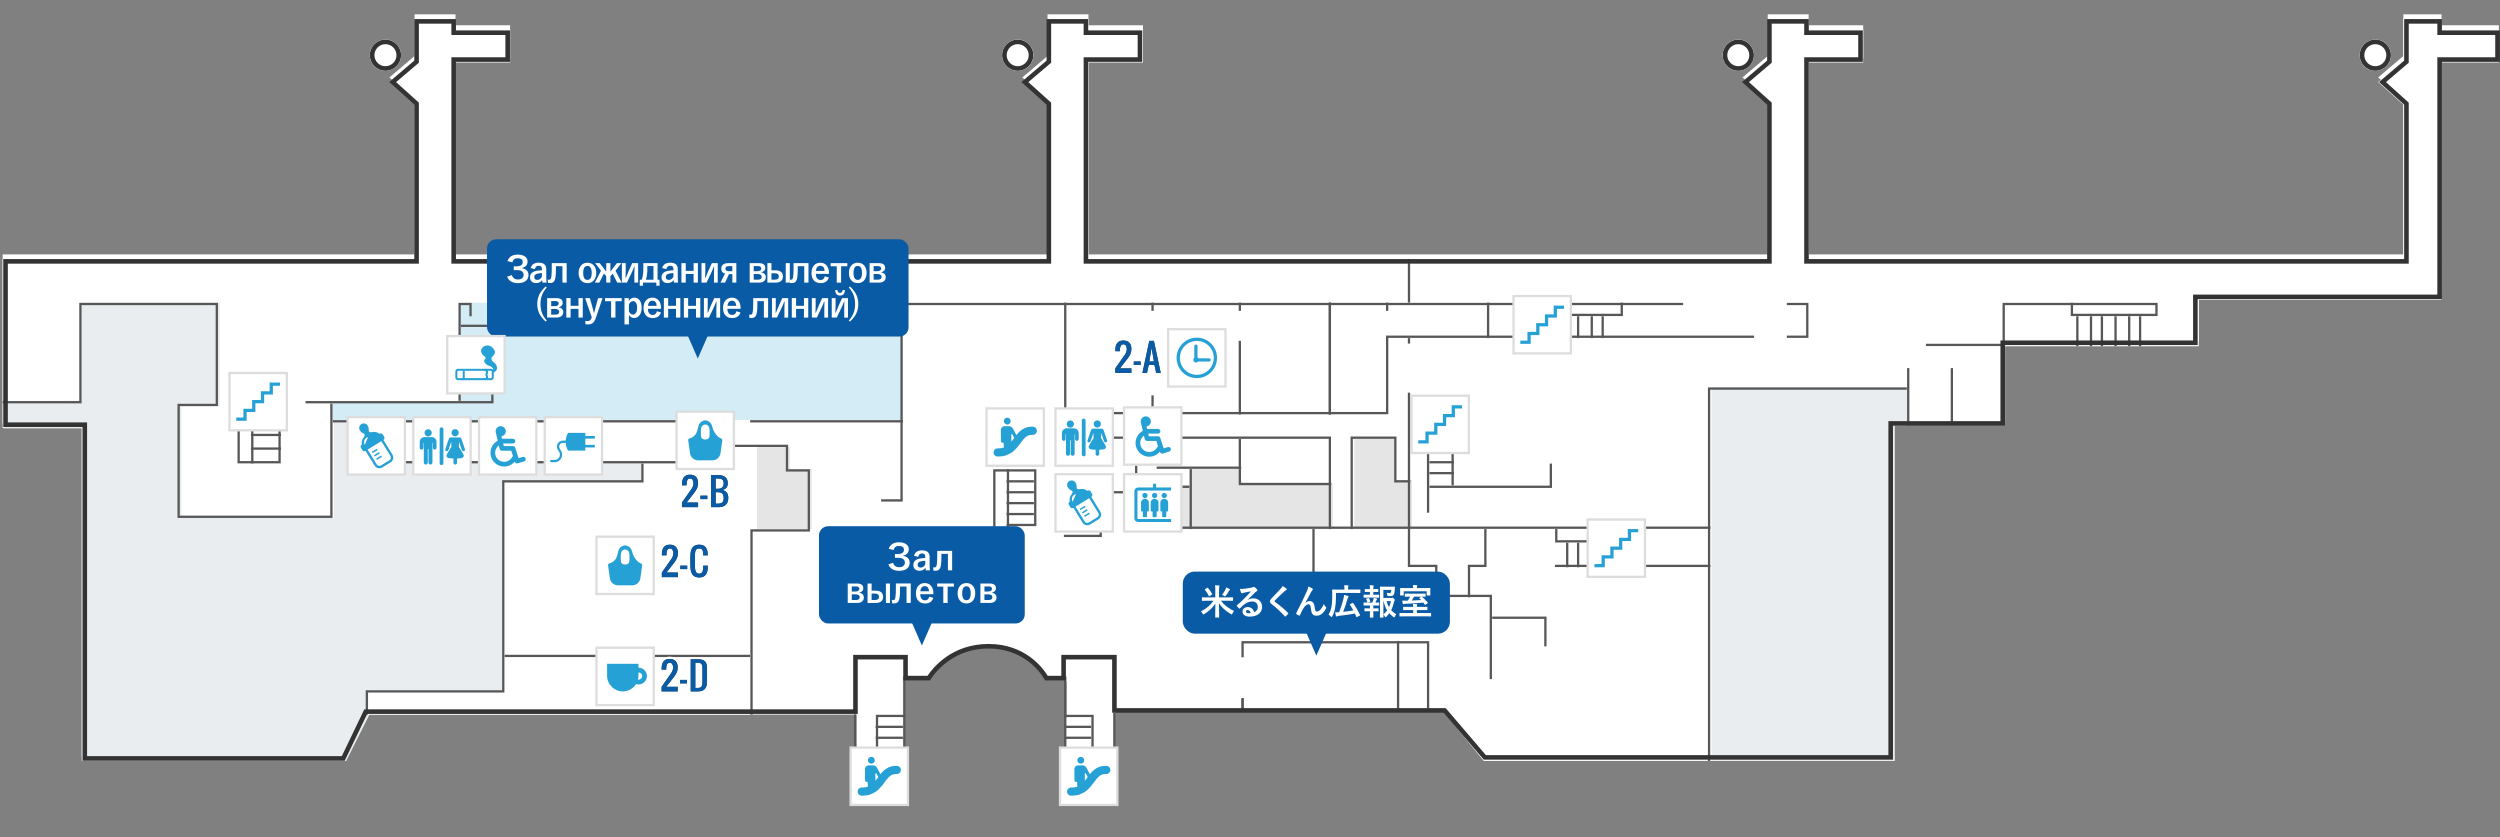 <?xml version="1.0" encoding="UTF-8"?>
<svg xmlns="http://www.w3.org/2000/svg" xmlns:xlink="http://www.w3.org/1999/xlink" viewBox="0 0 1090 365">
  <rect x="0" y="0" width="1090" height="365" fill="#808080" stroke="none"/>
  <defs>
    <style>
      .cls-1 {
        fill: #095ba5;
      }

      .cls-2 {
        opacity: .2;
      }

      .cls-2, .cls-3, .cls-4 {
        fill: #26a1d6;
      }

      .cls-5 {
        fill: #26a1d6;
      }

      .cls-6, .cls-7 {
        fill: #fff;
      }

      .cls-8, .cls-9, .cls-10 {
        fill: none;
      }

      .cls-11 {
        fill: #e5e5e5;
      }

      .cls-4 {
        fill-rule: evenodd;
      }

      .cls-12 {
        fill: #333;
      }

      .cls-13 {
        fill: #e9edef;
      }

      .cls-7 {
        stroke: #ddd;
      }

      .cls-7, .cls-9 {
        stroke-miterlimit: 10;
      }

      .cls-9 {
        stroke: #585757;
      }

      .cls-14 {
        fill: #2f3c45;
      }

      .cls-10 {
        stroke: #fff;
        stroke-width: 2px;
      }
    </style>
    <symbol id="_たばこ" data-name="たばこ" viewBox="0 0 26 26">
      <g>
        <rect class="cls-7" x=".5" y=".5" width="25" height="25"/>
        <g>
          <path class="cls-4" d="M5.168,15.643c-.14,0-.265.155-.265.332v2.542c0,.184.125.339.265.339h14.455c.14,0,.265-.155.265-.339v-2.542c0-.177-.125-.332-.265-.332H5.168ZM19.623,19.732H5.168c-.626,0-1.142-.545-1.142-1.216v-2.542c0-.663.516-1.208,1.142-1.208h14.455c.634,0,1.149.545,1.149,1.208v2.542c0,.67-.516,1.216-1.149,1.216Z"/>
          <rect class="cls-3" x="7.245" y="15.665" width=".877" height="3.986"/>
          <path class="cls-3" d="M19.895,16.594c1.518-.199,2.343-1.297,2.321-2.129-.022-.729-.449-1.835-1.186-2.321-1.385-.899-1.547-2.232-.855-2.711.987-.685,1.348-1.842.958-2.645-.435-.891-1.599-2.188-3.013-2.188s-2.1.472-2.741,1.658c-.479.891.324,2.402.95,2.763.737.413,1.252,1.039.538,1.687-.98.891.715,2.409,1.672,2.697,1.496.449,2.785,1.319,1.356,3.19Z"/>
          <path class="cls-3" d="M16.654,19.754v-.877c.435,0,.774-.243.774-.567v-.125c-.199-.25-.309-.567-.309-.906,0-.206.066-.449.177-.663l.022-.052c.066-.096.111-.214.111-.309,0-.324-.354-.597-.774-.597v-.877c.914,0,1.65.663,1.65,1.474,0,.258-.081.545-.236.774-.044.088-.066.184-.066.25,0,.162.052.302.147.405l.066.066.029.088c.059.155.059.317.059.472,0,.81-.722,1.444-1.65,1.444Z"/>
        </g>
      </g>
    </symbol>
    <symbol id="_エアリウムラウンジ" data-name="エアリウムラウンジ" viewBox="0 0 26 26">
      <g>
        <rect class="cls-7" x=".5" y=".5" width="25" height="25"/>
        <g>
          <path class="cls-4" d="M13,4.177c-4.876,0-8.823,3.947-8.823,8.823s3.947,8.823,8.823,8.823,8.823-3.947,8.823-8.823-3.947-8.823-8.823-8.823ZM13,5.607c4.076,0,7.393,3.318,7.393,7.393s-3.318,7.379-7.393,7.379-7.379-3.303-7.379-7.379,3.303-7.393,7.379-7.393Z"/>
          <path class="cls-3" d="M12.671,15.031c-.315,0-.629-.129-.844-.358-.472-.472-.472-1.23,0-1.702.014-.029.057-.043.072-.072v-5.019c0-.386.315-.701.701-.701s.701.315.701.701v4.919c.086.057.157.114.215.172.072.072.129.143.186.229h4.676c.386,0,.701.315.701.686,0,.386-.315.701-.701.701h-4.791c-.014.029-.043.057-.072.086-.215.229-.515.358-.844.358Z"/>
        </g>
      </g>
    </symbol>
    <symbol id="_エスカレーター" data-name="エスカレーター" viewBox="0 0 26 26">
      <g>
        <rect class="cls-7" x=".5" y=".5" width="25" height="25"/>
        <g>
          <path class="cls-3" d="M9.562,7.526c.826-.008,1.489-.684,1.481-1.509-.008-.826-.683-1.49-1.509-1.482-.826.008-1.489.683-1.481,1.509.008.825.683,1.489,1.509,1.481Z"/>
          <path class="cls-3" d="M20.655,8.47h-.447c-1.008,0-1.964.18-2.84.535-.685.276-1.348.671-1.968,1.171-.45.363-.889.787-1.342,1.297-.192.217-.375.437-.553.658l-1.47-2.814c-.353-.675-1.054-1.096-1.816-1.089l-.665.006-1.311.012c-.725.007-1.506.802-1.499,1.527l.046,5.026c.003.362.3.653.662.65.178-.002,0,0,.458-.004l.141,2.092c-.693.248-1.448.37-2.305.371h-.4c-.98-0-1.778.798-1.778,1.778,0,.981.798,1.779,1.778,1.779h.4c1.165,0,2.26-.166,3.26-.494.462-.151,2.21-1.065,2.291-1.12.548-.367,1.065-.793,1.584-1.301.829-.815,1.49-1.672,2.097-2.481.104-.139.207-.277.308-.414.339-.456.659-.886.977-1.28.331-.411.629-.744.91-1.019.46-.449.906-.77,1.363-.981.521-.239,1.041-.346,1.684-.348h.436c.981,0,1.779-.798,1.779-1.778-0-.981-.798-1.779-1.779-1.779ZM12.462,13.491c-.094.127-.188.252-.281.377-.272.364-.56.74-.856,1.102l-.028-3.045c-.001-.113.076-.211.185-.238s.222.023.275.123l.808,1.544c-.034.045-.068.091-.102.137Z"/>
        </g>
      </g>
    </symbol>
    <symbol id="_エレベーター" data-name="エレベーター" viewBox="0 0 26 26">
      <g>
        <rect class="cls-7" x=".5" y=".5" width="25" height="25"/>
        <g>
          <path class="cls-3" d="M13.818,10.935c.642,0,1.163-.514,1.163-1.149,0-.629-.521-1.143-1.163-1.143s-1.163.514-1.163,1.143c0,.636.521,1.149,1.163,1.149Z"/>
          <path class="cls-3" d="M13.818,11.219c-.94,0-1.704.805-1.704,1.548v3.319c0,.541.054.669.311.669h.507v2.143c0,.196.162.352.358.352h1.061c.196,0,.358-.155.358-.352v-2.143h.507c.25,0,.304-.128.304-.669v-3.319c0-.744-.764-1.548-1.704-1.548Z"/>
          <path class="cls-3" d="M9.599,10.935c.642,0,1.163-.514,1.163-1.149,0-.629-.521-1.143-1.163-1.143s-1.163.514-1.163,1.143c0,.636.521,1.149,1.163,1.149Z"/>
          <path class="cls-3" d="M9.599,11.219c-.94,0-1.704.805-1.704,1.548v3.319c0,.541.054.669.304.669h.507v2.143c0,.196.162.352.365.352h1.055c.196,0,.358-.155.358-.352v-2.143h.507c.257,0,.311-.128.311-.669v-3.319c0-.744-.764-1.548-1.704-1.548Z"/>
          <path class="cls-3" d="M18.016,10.935c-.642,0-1.163-.514-1.163-1.149,0-.629.521-1.143,1.163-1.143s1.163.514,1.163,1.143c0,.636-.521,1.149-1.163,1.149Z"/>
          <path class="cls-3" d="M18.016,11.219c.94,0,1.704.805,1.704,1.548v3.319c0,.541-.054.669-.311.669h-.507v2.143c0,.196-.155.352-.358.352h-1.055c-.203,0-.365-.155-.365-.352v-2.143h-.507c-.25,0-.304-.128-.304-.669v-3.319c0-.744.764-1.548,1.704-1.548Z"/>
          <path class="cls-3" d="M6.415,7.69c.034-.027.095-.074.196-.074h14.387v-1.318h-6.524v-1.643h-1.332v1.643h-6.531c-.886,0-1.609.71-1.609,1.589v11.872c0,.426.169.825.473,1.122.304.304.71.466,1.136.466h14.387v-1.318H6.611c-.101,0-.162-.047-.196-.081-.027-.027-.081-.095-.081-.189V7.886c0-.101.054-.162.081-.196Z"/>
        </g>
      </g>
    </symbol>
    <symbol id="_カフェ" data-name="カフェ" viewBox="0 0 26 26">
      <g>
        <rect class="cls-7" x=".5" y=".5" width="25" height="25"/>
        <path class="cls-3" d="M18.869,9.208c-.013,0-.026 0-.038 0v-1.694H5.143v5.188c0,3.78,3.064,6.843,6.844,6.843,2.438,0,4.578-1.275,5.79-3.195.345.108.712.167,1.092.167,2.015,0,3.655-1.64,3.655-3.655,0-2.015-1.64-3.655-3.655-3.655ZM18.869,14.44c-.087,0-.172-.007-.255-.021.142-.548.217-1.123.217-1.716v-1.415c.013-0.0.026-.001.038-.001.869,0,1.576.707,1.576,1.577 0.0.869-.707,1.576-1.576,1.576Z"/>
      </g>
    </symbol>
    <symbol id="_トイレ" data-name="トイレ" viewBox="0 0 26 26">
      <g>
        <rect class="cls-7" x=".5" y=".5" width="25" height="25"/>
        <g>
          <path class="cls-3" d="M6.976,8.901c.872,0,1.584-.704,1.584-1.576s-.712-1.576-1.584-1.576-1.576.704-1.576,1.576.704,1.576,1.576,1.576Z"/>
          <path class="cls-3" d="M5.368,9.189c-1.136,0-2.056.912-2.056,2.048v2.623c0,.432.36.784.792.784.44,0,.792-.352.792-.784v-2.096h.184v8.518c0,.48.392.872.872.872s.872-.392.872-.872v-5.895h.288v5.895c0,.48.392.872.872.872s.872-.392.872-.872v-8.518h.184v2.096c0,.432.352.784.792.784.432,0,.792-.352.792-.784l.008-2.615c0-1.136-.92-2.056-2.048-2.056h-3.215Z"/>
          <path class="cls-3" d="M18.741,8.853c.872,0,1.576-.712,1.576-1.576,0-.872-.704-1.576-1.576-1.576-.88,0-1.584.704-1.584,1.576,0,.864.704,1.576,1.584,1.576Z"/>
          <path class="cls-3" d="M18.789,21.155c.408,0,.792-.336.792-.744v-1.904s1.792-.064,2.272-.264c.472-.192.68-.68.672-.976-.024-.592-2.16-3.807-2.16-3.807l.088-2.272,1.232,3.687c.12.336.512.528.88.424.376-.104.584-.464.464-.808l-1.576-4.631c-.096-.208-.408-.504-.696-.528-.296-.032-3.743-.032-4.039,0-.288.024-.6.32-.696.528l-1.576,4.631c-.12.344.088.704.464.808.368.104.76-.088.88-.424l1.232-3.687.088,2.272s-2.136,3.215-2.16,3.807c-.008.296.2.784.672.976.48.2,2.376.264,2.376.264v1.904c0,.408.384.744.792.744Z"/>
          <path class="cls-3" d="M12.807,21.387c-.456,0-.824-.368-.824-.824V5.75c0-.456.368-.824.824-.824s.824.368.824.824v14.813c0,.456-.368.824-.824.824Z"/>
        </g>
      </g>
    </symbol>
    <symbol id="_充電コーナー" data-name="充電コーナー" viewBox="0 0 26 26">
      <g>
        <rect class="cls-7" x=".5" y=".5" width="25" height="25"/>
        <polygon class="cls-5" points="18.209 12.574 18.209 9.835 22.188 9.835 22.284 9.717 22.354 9.584 22.402 9.432 22.417 9.274 22.402 9.112 22.354 8.968 22.284 8.827 22.188 8.709 18.209 8.709 18.209 7.345 10.679 7.345 10.443 7.78 10.232 8.237 10.055 8.702 9.908 9.189 9.79 9.69 9.708 10.196 9.66 10.716 8.421 10.716 8.097 10.738 7.783 10.793 7.488 10.889 7.205 11.022 6.943 11.18 6.699 11.376 6.485 11.59 6.297 11.833 6.131 12.095 6.006 12.375 5.91 12.678 5.847 12.991 5.829 13.316 5.847 13.596 5.892 13.872 5.965 14.142 6.069 14.407 6.202 14.658 6.81 15.683 6.943 15.952 7.031 16.237 7.087 16.528 7.108 16.827 7.087 17.14 7.024 17.446 6.928 17.73 6.795 17.999 6.629 18.243 6.43 18.464 6.208 18.667 5.965 18.833 5.696 18.966 5.412 19.061 5.109 19.124 4.796 19.146 2.938 19.146 2.938 20.131 4.796 20.131 5.158 20.109 5.5 20.053 5.836 19.965 6.153 19.839 6.456 19.681 6.74 19.493 7.005 19.275 7.238 19.039 7.452 18.777 7.64 18.494 7.798 18.195 7.924 17.87 8.012 17.535 8.068 17.188 8.089 16.827 8.068 16.473 8.012 16.119 7.924 15.779 7.791 15.455 7.625 15.134 7.038 14.149 6.943 13.957 6.873 13.747 6.825 13.533 6.81 13.316 6.832 13.054 6.894 12.803 6.991 12.574 7.12 12.36 7.282 12.173 7.474 12.014 7.68 11.881 7.916 11.785 8.16 11.723 8.421 11.701 9.66 11.701 9.708 12.22 9.79 12.729 9.908 13.22 10.055 13.707 10.232 14.179 10.443 14.629 10.679 15.071 18.209 15.071 18.209 13.699 22.188 13.699 22.284 13.581 22.354 13.449 22.402 13.297 22.417 13.139 22.402 12.977 22.354 12.832 22.284 12.692 22.188 12.574 18.209 12.574"/>
      </g>
    </symbol>
    <symbol id="_哺乳瓶" data-name="哺乳瓶" viewBox="0 0 26 26">
      <g>
        <rect class="cls-7" x=".5" y=".5" width="25" height="25"/>
        <g>
          <polygon class="cls-3" points="11.446 16.136 13.619 14.799 13.273 14.237 11.1 15.574 11.446 16.136"/>
          <polygon class="cls-3" points="12.368 17.634 14.541 16.297 14.195 15.735 12.022 17.072 12.368 17.634"/>
          <polygon class="cls-3" points="13.289 19.133 15.462 17.796 15.117 17.234 12.944 18.571 13.289 19.133"/>
          <path class="cls-3" d="M14.497,7.688l-.128.079c-.02-.017-.04-.034-.062-.051-.692-.549-1.276-.71-1.951-.794-.959-.119-1.846.477-2.421-.107-.561-.569.222-1.155-.698-2.65-.573-.932-1.794-1.223-2.726-.65-.932.573-1.223,1.793-.65,2.726.92,1.495,1.796,1.061,2.051,1.818.262.777-.67,1.3-.997,2.209-.229.639-.349,1.234-.171,2.099.006.027.012.052.018.078l-.128.079c-.447.275-.586.86-.311,1.306l.66,1.074c.275.447.86.586,1.307.311l.043-.026,3.961,6.44c.174.283.399.52.656.703.385.274.838.427,1.303.447.465.02.944-.095,1.369-.356l3.655-2.248c.283-.174.52-.399.703-.656.274-.385.427-.838.447-1.304.02-.465-.095-.944-.357-1.369l-3.961-6.44.043-.026c.447-.275.586-.86.311-1.307l-.66-1.074c-.275-.447-.86-.586-1.307-.311ZM9.44,9.175l-1.499,3.461c-1.093-2.956,1.499-3.461,1.499-3.461ZM19.173,17.399c.099.162.16.333.187.508.04.262.002.531-.107.77-.109.24-.285.448-.527.597l-3.655,2.248c-.162.099-.333.16-.508.187-.262.04-.531.002-.77-.107-.24-.109-.448-.285-.597-.527l-3.961-6.44.913-.561,4.152-2.554.913-.561,3.961,6.44Z"/>
        </g>
      </g>
    </symbol>
    <symbol id="_売店" data-name="売店" viewBox="0 0 26 26">
      <g>
        <rect class="cls-7" x=".5" y=".5" width="25" height="25"/>
        <path class="cls-3" d="M19.809,12.126c-1.077-.437-1.878-1.227-2.679-2.504-.932-1.486-1.001-2.725-1.416-3.567-.438-.888-1.451-1.763-2.709-1.763-1.258,0-2.272.875-2.709,1.763-.415.842-.484,2.314-1.183,3.77-.653,1.36-1.922,2.039-2.912,2.301-.864.229-.607.982-.607.982l.76,5.494c.246,1.781,1.768,3.106,3.566,3.106h6.173c1.798,0,3.32-1.326,3.566-3.106l.76-5.494s.221-.646-.607-.982ZM14.904,10.471c0,.604-.152,1.162-.266,1.394-.261.529-.883.757-1.634.757-.75,0-1.373-.229-1.634-.757-.114-.231-.266-.79-.266-1.394v-1.919c0-.603.153-1.162.266-1.393.261-.529.883-1.098,1.634-1.098s1.373.569,1.634,1.098c.114.231.266.79.266,1.393v1.919Z"/>
      </g>
    </symbol>
    <symbol id="_車いす" data-name="車いす" viewBox="0 0 26 26">
      <g>
        <rect class="cls-7" x=".5" y=".5" width="25" height="25"/>
        <path class="cls-4" d="M14.772,18.178c-.15.228-.321.442-.513.642-.749.742-1.733,1.148-2.788,1.148-1.048,0-2.039-.406-2.781-1.148-.742-.749-1.148-1.733-1.148-2.788,0-1.048.406-2.039,1.148-2.781.1-.1.2-.193.307-.278l.164-.135.364,1.533c.107.449.499.756.977.763h4.057l.734,2.253-.521.791ZM20.847,18.499c-.164-.535-.742-.849-1.276-.685l-1.804.556-1.497-4.592c-.135-.406-.506-.677-.955-.685h-3.993l-.285-1.141h4.264c.563,0,1.027-.456,1.027-1.02,0-.57-.463-1.027-1.027-1.027h-4.77l-.242-1.084c.078-.014.15-.029.221-.043.578-.143,1.055-.506,1.362-1.013s.392-1.105.25-1.676c-.25-.991-1.134-1.676-2.146-1.676-.185,0-.364.021-.542.064-1.184.299-1.904,1.504-1.611,2.681l.841,3.558-.492.321c-.335.221-.642.478-.927.756-1.134,1.134-1.754,2.638-1.754,4.235s.62,3.102,1.754,4.235c1.127,1.134,2.631,1.754,4.228,1.754,1.604,0,3.102-.62,4.235-1.754.078-.078.15-.157.221-.235l.164-.185.043.128c.143.414.528.699.97.699.107,0,.207-.014.307-.043l2.759-.856c.542-.164.849-.742.677-1.276Z"/>
      </g>
    </symbol>
    <symbol id="_階段" data-name="階段" viewBox="0 0 26 26">
      <g>
        <rect class="cls-7" x=".5" y=".5" width="25" height="25"/>
        <polygon class="cls-3" points="18.016 4.667 18.016 8.481 14.202 8.481 14.202 12.295 10.388 12.295 10.388 16.11 6.574 16.11 6.574 19.924 3.465 19.924 3.465 21.334 7.984 21.334 7.984 17.519 11.798 17.519 11.798 13.705 15.612 13.705 15.612 9.891 19.426 9.891 19.426 6.077 22.535 6.077 22.535 4.667 18.016 4.667"/>
      </g>
    </symbol>
  </defs>
  <g id="_フロア" data-name="フロア">
    <rect class="cls-6" x="372.861" y="285.125" width="21.31" height="42.5"/>
    <rect class="cls-6" x="464.486" y="285.125" width="21.31" height="42.5"/>
    <circle class="cls-6" cx="1035.636" cy="24.062" r="6.801"/>
    <circle class="cls-6" cx="1035.636" cy="24.062" r="6.801"/>
    <g>
      <path class="cls-6" d="M1064.516,11.006v-4.758h-16.652v18.178l-10.979,9.333,10.979,9.88v67.279h-259.296V25.279h23.789v-14.273h-23.789v-4.758h-17.841v18.178l-10.979,9.333,10.979,9.88v67.279h-296.169V25.279h23.789v-14.273h-23.789v-4.758h-17.841v18.178l-10.979,9.333,10.979,9.88v67.279H198.609V25.279h23.789v-14.273h-23.789v-4.758h-17.841v18.178l-10.979,9.333,10.979,9.88v67.279H1.164v73.745h34.494v145.111h114.632l9.803-20.22h213.363v-23.789h20.22v8.326h11.835s7.68-13.879,25.466-13.879,24.659,13.879,24.659,13.879h9.406v-8.326h20.22v22.599h144.147l17.51,21.41h178.521v-146.3h48.767v-34.494h84.45v-20.22h105.859V25.279h24.978v-14.273h-24.978Z"/>
      <circle class="cls-6" cx="757.893" cy="24.062" r="6.801"/>
      <circle class="cls-6" cx="443.724" cy="24.062" r="6.801"/>
      <circle class="cls-6" cx="168.059" cy="24.062" r="6.801"/>
    </g>
    <g>
      <path class="cls-6" d="M1064.516,13.006v-4.758h-16.652v18.178l-10.979,9.333,10.979,9.88v67.279h-259.296V27.279h23.789v-14.273h-23.789v-4.758h-17.841v18.178l-10.979,9.333,10.979,9.88v67.279h-296.169V27.279h23.789v-14.273h-23.789v-4.758h-17.841v18.178l-10.979,9.333,10.979,9.88v67.279H198.609V27.279h23.789v-14.273h-23.789v-4.758h-17.841v18.178l-10.979,9.333,10.979,9.88v67.279H1.164v73.745h34.494v145.111h114.632l9.803-20.22h213.363v-23.789h20.22v8.326h11.835s7.68-13.879,25.466-13.879,24.659,13.879,24.659,13.879h9.406v-8.326h20.22v22.599h144.147l17.51,21.41h178.521v-146.3h48.767v-34.494h84.45v-20.22h105.859V27.279h24.978v-14.273h-24.978Z"/>
      <circle class="cls-6" cx="757.893" cy="24.062" r="6.801"/>
      <circle class="cls-6" cx="443.724" cy="24.062" r="6.801"/>
      <circle class="cls-6" cx="168.059" cy="24.062" r="6.801"/>
    </g>
    <g>
      <g>
        <polygon class="cls-13" points="1.747 174.889 1.747 186.663 36.24 186.663 36.24 331.774 150.872 331.774 161.131 311.285 161.131 300.849 220.602 300.849 220.602 210.452 280.074 210.452 280.074 202.126 158.752 202.126 158.752 184.284 145.668 184.284 145.668 225.914 79.06 225.914 79.06 177.148 95.712 177.148 95.712 131.949 35.051 131.949 35.051 174.769 1.747 174.889"/>
        <polygon class="cls-13" points="519.15 211.641 507.255 211.641 507.255 230.672 581 230.672 581 210.452 541.749 210.452 541.749 204.504 519.15 204.504 519.15 211.641"/>
        <polygon class="cls-13" points="590.516 191.421 590.516 230.672 615.494 230.672 615.494 209.262 608.357 209.262 608.357 191.421 590.516 191.421"/>
        <polygon class="cls-13" points="746.331 168.822 831.97 168.822 831.97 185.474 826.023 185.474 826.023 331.774 746.331 331.774 746.331 168.822"/>
        <polygon class="cls-13" points="330.03 194.989 330.03 230.672 353.819 230.672 353.819 204.504 344.303 204.504 344.303 194.989 330.03 194.989"/>
      </g>
      <g>
        <polygon class="cls-13" points="1.747 174.889 1.747 186.663 36.24 186.663 36.24 331.774 150.872 331.774 161.131 311.285 161.131 300.849 220.602 300.849 220.602 210.452 280.074 210.452 280.074 202.126 158.752 202.126 158.752 184.284 145.668 184.284 145.668 225.914 79.06 225.914 79.06 177.148 95.712 177.148 95.712 131.949 35.051 131.949 35.051 174.769 1.747 174.889"/>
        <polygon class="cls-11" points="519.15 211.641 507.255 211.641 507.255 230.672 581 230.672 581 210.452 541.749 210.452 541.749 204.504 519.15 204.504 519.15 211.641"/>
        <polygon class="cls-11" points="590.516 191.421 590.516 230.672 615.494 230.672 615.494 209.262 608.357 209.262 608.357 191.421 590.516 191.421"/>
        <polygon class="cls-13" points="746.331 168.822 831.97 168.822 831.97 185.474 826.023 185.474 826.023 331.774 746.331 331.774 746.331 168.822"/>
        <polygon class="cls-11" points="330.03 194.989 330.03 230.672 353.819 230.672 353.819 204.504 344.303 204.504 344.303 194.989 330.03 194.989"/>
      </g>
    </g>
    <polygon class="cls-2" points="145.085 175.46 145.085 183.095 393.676 183.095 393.676 131.949 200.988 131.949 200.988 175.485 145.085 175.46"/>
    <polygon class="cls-6" points="218.83 286.575 218.83 300.849 160.548 300.849 160.548 311.553 327.068 311.553 327.068 286.575 218.83 286.575"/>
    <polygon class="cls-6" points="297.332 194.989 329.447 194.989 329.447 230.672 327.068 230.672 327.068 286.575 218.83 286.575 218.83 210.452 279.491 210.452 279.491 202.126 297.332 202.126 297.332 194.989"/>
    <g>
      <polygon class="cls-6" points="463.853 131.354 463.853 180.121 605.395 180.121 605.395 146.817 648.215 146.817 648.215 131.354 463.853 131.354"/>
      <rect class="cls-6" x="541.166" y="190.826" width="39.251" height="19.031"/>
    </g>
    <polyline class="cls-9" points="745.154 331.774 745.154 169.416 831.387 169.416"/>
    <line class="cls-9" x1="831.982" y1="160.496" x2="831.982" y2="185.474"/>
    <line class="cls-9" x1="851.013" y1="160.496" x2="851.013" y2="185.474"/>
    <line class="cls-9" x1="464.448" y1="297.28" x2="464.448" y2="312.743"/>
    <g>
      <line class="cls-9" x1="109.402" y1="184.879" x2="122.486" y2="184.879"/>
      <line class="cls-9" x1="109.402" y1="178.932" x2="122.486" y2="178.932"/>
      <line class="cls-9" x1="109.402" y1="189.637" x2="122.486" y2="189.637"/>
      <line class="cls-9" x1="109.402" y1="195.584" x2="122.486" y2="195.584"/>
      <polyline class="cls-9" points="109.402 201.531 121.891 201.531 121.891 174.174 109.402 174.174"/>
      <rect class="cls-9" x="104.05" y="168.227" width="5.947" height="33.304"/>
    </g>
    <polyline class="cls-9" points="438.875 228.888 451.364 228.888 451.364 205.099 438.875 205.099"/>
    <rect class="cls-9" x="433.522" y="205.099" width="5.947" height="32.115"/>
    <polyline class="cls-9" points="669.03 131.949 669.03 137.302 700.901 137.302 707.092 137.302 707.092 131.949"/>
    <line class="cls-9" x1="698.766" y1="137.896" x2="698.766" y2="147.412"/>
    <line class="cls-9" x1="694.008" y1="137.896" x2="694.008" y2="147.412"/>
    <line class="cls-9" x1="688.061" y1="137.896" x2="688.061" y2="147.412"/>
    <line class="cls-9" x1="683.303" y1="137.896" x2="683.303" y2="147.412"/>
    <line class="cls-9" x1="677.356" y1="137.896" x2="677.356" y2="147.412"/>
    <line class="cls-9" x1="671.409" y1="137.896" x2="671.409" y2="147.412"/>
    <polyline class="cls-9" points="903.348 131.949 903.348 137.302 940.22 137.302 940.22 132.544 873.612 132.544 873.612 150.98"/>
    <line class="cls-9" x1="933.084" y1="137.896" x2="933.084" y2="150.98"/>
    <line class="cls-9" x1="928.326" y1="137.896" x2="928.326" y2="150.98"/>
    <line class="cls-9" x1="922.379" y1="137.896" x2="922.379" y2="150.98"/>
    <line class="cls-9" x1="916.432" y1="137.896" x2="916.432" y2="150.98"/>
    <line class="cls-9" x1="911.674" y1="137.896" x2="911.674" y2="150.98"/>
    <line class="cls-9" x1="905.727" y1="137.896" x2="905.727" y2="150.98"/>
    <polyline class="cls-9" points="678.545 230.672 678.545 236.024 704.118 236.024"/>
    <line class="cls-9" x1="699.955" y1="236.619" x2="699.955" y2="247.324"/>
    <line class="cls-9" x1="694.008" y1="236.619" x2="694.008" y2="247.324"/>
    <line class="cls-9" x1="688.061" y1="236.619" x2="688.061" y2="247.324"/>
    <line class="cls-9" x1="683.303" y1="236.619" x2="683.303" y2="247.324"/>
    <line class="cls-9" x1="704.713" y1="230.672" x2="704.713" y2="247.324"/>
    <polyline class="cls-9" points="1.164 175.363 35.063 175.363 35.063 132.544 94.534 132.544 94.534 176.553 77.882 176.553 77.882 225.32 144.49 225.32 144.49 175.958"/>
    <polyline class="cls-9" points="133.191 175.363 214.667 175.363 214.667 142.059 200.988 142.059"/>
    <polyline class="cls-9" points="205.151 137.896 205.151 132.544 200.394 132.544 200.394 174.769"/>
    <polyline class="cls-9" points="393.082 131.949 393.082 218.183 384.161 218.183"/>
    <polyline class="cls-9" points="389.513 137.896 389.513 132.544 733.854 132.544"/>
    <polyline class="cls-9" points="145.085 183.689 297.927 183.689 297.927 201.531 157.967 201.531 158.391 183.153"/>
    <polyline class="cls-9" points="159.953 311.553 159.953 301.443 219.425 301.443 219.425 209.857 280.086 209.857 280.086 202.126"/>
    <polyline class="cls-9" points="297.332 194.394 343.125 194.394 343.125 205.099 352.641 205.099 352.641 231.267 327.663 231.267 327.663 311.553"/>
    <line class="cls-9" x1="220.019" y1="285.981" x2="327.068" y2="285.981"/>
    <line class="cls-9" x1="195.636" y1="183.095" x2="195.636" y2="202.126"/>
    <line class="cls-9" x1="245.592" y1="183.095" x2="245.592" y2="202.126"/>
    <polyline class="cls-9" points="233.698 137.896 233.698 132.544 362.156 132.544 362.156 137.896"/>
    <line class="cls-9" x1="327.068" y1="183.689" x2="393.676" y2="183.689"/>
    <polyline class="cls-9" points="464.448 131.949 464.448 180.121 604.801 180.121 604.801 146.817 764.779 146.817"/>
    <polyline class="cls-9" points="779.052 146.817 787.973 146.817 787.973 132.544 779.052 132.544"/>
    <line class="cls-9" x1="502.509" y1="131.949" x2="502.509" y2="135.517"/>
    <line class="cls-9" x1="502.509" y1="172.39" x2="502.509" y2="180.716"/>
    <line class="cls-9" x1="540.571" y1="131.949" x2="540.571" y2="135.517"/>
    <line class="cls-9" x1="604.801" y1="131.949" x2="604.801" y2="135.517"/>
    <line class="cls-9" x1="614.316" y1="147.412" x2="614.316" y2="149.791"/>
    <polyline class="cls-9" points="614.316 171.2 614.316 246.729 626.21 246.729 626.21 259.813 649.999 259.813 649.999 296.091"/>
    <line class="cls-9" x1="540.571" y1="148.601" x2="540.571" y2="180.716"/>
    <line class="cls-9" x1="579.823" y1="131.949" x2="579.823" y2="180.716"/>
    <line class="cls-9" x1="648.81" y1="131.949" x2="648.81" y2="147.412"/>
    <line class="cls-9" x1="614.316" y1="112.918" x2="614.316" y2="131.949"/>
    <polyline class="cls-9" points="463.853 190.826 495.373 190.826 495.373 214.615 479.866 214.615 463.853 214.615"/>
    <polyline class="cls-9" points="463.853 233.646 479.91 233.646 479.91 215.209"/>
    <polyline class="cls-9" points="504.294 190.826 579.823 190.826 579.823 230.672"/>
    <line class="cls-9" x1="504.294" y1="203.91" x2="541.166" y2="203.91"/>
    <polyline class="cls-9" points="540.571 191.421 540.571 211.046 580.417 211.046"/>
    <line class="cls-9" x1="519.161" y1="204.504" x2="519.161" y2="230.672"/>
    <polyline class="cls-9" points="518.567 212.236 507.267 212.236 507.267 230.077 745.748 230.077"/>
    <polyline class="cls-9" points="614.911 209.857 608.369 209.857 608.369 190.826 589.338 190.826 589.338 230.672"/>
    <polyline class="cls-9" points="647.62 230.672 647.62 246.729 640.484 246.729 640.484 260.408"/>
    <polyline class="cls-9" points="650.594 269.329 673.788 269.329 673.788 281.818"/>
    <line class="cls-9" x1="677.951" y1="246.729" x2="745.748" y2="246.729"/>
    <line class="cls-9" x1="572.686" y1="230.672" x2="572.686" y2="279.439"/>
    <line class="cls-9" x1="541.761" y1="304.417" x2="541.761" y2="310.364"/>
    <polyline class="cls-9" points="541.761 286.575 541.761 280.033 622.642 280.033 622.642 309.175"/>
    <line class="cls-9" x1="609.558" y1="310.364" x2="609.558" y2="279.439"/>
    <line class="cls-9" x1="839.713" y1="150.385" x2="873.018" y2="150.385"/>
    <line class="cls-9" x1="464.448" y1="294.901" x2="464.448" y2="312.743"/>
    <line class="cls-9" x1="394.271" y1="294.901" x2="394.271" y2="312.743"/>
    <line class="cls-9" x1="438.875" y1="214.615" x2="450.769" y2="214.615"/>
    <line class="cls-9" x1="438.875" y1="209.857" x2="450.769" y2="209.857"/>
    <line class="cls-9" x1="438.875" y1="219.372" x2="450.769" y2="219.372"/>
    <line class="cls-9" x1="438.875" y1="224.13" x2="450.769" y2="224.13"/>
    <line class="cls-9" x1="579.823" y1="131.949" x2="579.823" y2="180.716"/>
    <line class="cls-9" x1="633.347" y1="191.421" x2="633.347" y2="211.641"/>
    <polyline class="cls-9" points="623.237 212.236 676.167 212.236 676.167 202.126"/>
    <line class="cls-9" x1="633.942" y1="206.289" x2="623.237" y2="206.289"/>
    <line class="cls-9" x1="633.942" y1="201.531" x2="623.237" y2="201.531"/>
    <line class="cls-9" x1="633.942" y1="195.584" x2="623.237" y2="195.584"/>
    <line class="cls-9" x1="622.642" y1="191.421" x2="622.642" y2="223.535"/>
    <line class="cls-9" x1="541.761" y1="304.417" x2="541.761" y2="310.364"/>
    <g>
      <path class="cls-12" d="M1035.637,19.262c2.647,0,4.801,2.154,4.801,4.801s-2.154,4.801-4.801,4.801-4.801-2.154-4.801-4.801,2.154-4.801,4.801-4.801M1035.637,17.262c-3.756,0-6.801,3.045-6.801,6.801,0,3.756,3.045,6.801,6.801,6.801,3.756,0,6.801-3.045,6.801-6.801,0-3.756-3.045-6.801-6.801-6.801h0Z"/>
      <g>
        <path class="cls-12" d="M1062.677,10.311v4.941h25.251v9.723h-25.251v103.475h-106.494v20.002l-81.988-0h-2v35.165h-48.855v145.608h-175.5l-16.911-19.767-.599-.7h-143.439v-23.23h-24.158v9.117h-5.933c-2.138-3.495-9.837-13.879-25.823-13.879-16.05,0-24.317,10.478-26.577,13.879h-8.58v-9.117h-23.837v23.756h-213.148l-.545,1.134-9.258,19.269H37.969v-145.522H3.417v-69.207h179.215V44.748l-.662-.596-9.279-8.35,9.237-7.852.705-.599V10.311h14.168v4.941h23.551v9.723h-23.551v89.984h261.497V44.748l-.662-.596-9.279-8.35,9.237-7.852.705-.599V10.311h14.168v4.941h23.551v9.723h-23.551v89.984h300V44.748l-.662-.596-9.279-8.35,9.237-7.852.705-.599V10.311h14.168v4.941h23.551v9.723h-23.551v89.984h263.576V44.748l-.662-.596-9.279-8.35,9.237-7.852.704-.599V10.311h12.468M1064.677,8.311h-16.468v18.114l-10.979,9.333,10.979,9.88v67.321h-259.576V26.976h23.551v-13.723h-23.551v-4.941h-18.168v18.114l-10.979,9.333,10.979,9.88v67.321h-296V26.976h23.551v-13.723h-23.551v-4.941h-18.168v18.114l-10.979,9.333,10.979,9.88v67.321H198.8V26.976h23.551v-13.723h-23.551v-4.941h-18.168v18.114l-10.979,9.333,10.979,9.88v67.321H1.417v73.207h34.552v145.522h114.32l9.803-20.403h213.89v-23.756h19.837v9.117h11.691s7.68-13.879,25.466-13.879c17.787,0,24.659,13.879,24.659,13.879h9.097v-9.117h20.158v23.23h144.518l17.51,20.466h178.421v-145.608h48.855v-35.165l83.988 0v-20.002h106.494V26.976h25.251v-13.723h-25.251v-4.941h0Z"/>
        <path class="cls-12" d="M757.893,19.261c2.647,0,4.801,2.154,4.801,4.801s-2.154,4.801-4.801,4.801c-2.647,0-4.801-2.154-4.801-4.801s2.154-4.801,4.801-4.801M757.893,17.261c-3.756,0-6.801,3.045-6.801,6.801,0,3.756,3.045,6.801,6.801,6.801,3.756,0,6.801-3.045,6.801-6.801,0-3.756-3.045-6.801-6.801-6.801h0Z"/>
        <path class="cls-12" d="M443.724,19.261c2.647,0,4.801,2.154,4.801,4.801s-2.154,4.801-4.801,4.801-4.801-2.154-4.801-4.801,2.154-4.801,4.801-4.801M443.724,17.261c-3.756,0-6.801,3.045-6.801,6.801,0,3.756,3.045,6.801,6.801,6.801,3.756,0,6.801-3.045,6.801-6.801,0-3.756-3.045-6.801-6.801-6.801h0Z"/>
        <path class="cls-12" d="M168.059,19.261c2.647,0,4.801,2.154,4.801,4.801s-2.154,4.801-4.801,4.801-4.801-2.154-4.801-4.801,2.154-4.801,4.801-4.801M168.059,17.261c-3.756,0-6.801,3.045-6.801,6.801,0,3.756,3.045,6.801,6.801,6.801,3.756,0,6.801-3.045,6.801-6.801,0-3.756-3.045-6.801-6.801-6.801h0Z"/>
      </g>
    </g>
    <rect id="_x3C_スライス_x3E_" class="cls-8" x="1.164" y="110.539" width="862.338" height="246.212"/>
    <line class="cls-9" x1="381.782" y1="335.937" x2="393.676" y2="335.937"/>
    <line class="cls-9" x1="381.782" y1="340.694" x2="393.676" y2="340.694"/>
    <line class="cls-9" x1="475.747" y1="335.937" x2="463.853" y2="335.937"/>
    <line class="cls-9" x1="476.937" y1="340.694" x2="465.042" y2="340.694"/>
    <line class="cls-9" x1="381.782" y1="344.263" x2="393.676" y2="344.263"/>
    <line class="cls-9" x1="475.747" y1="344.263" x2="463.853" y2="344.263"/>
    <polyline class="cls-9" points="394.271 348.426 394.271 312.148 382.377 312.148 382.377 348.426"/>
    <line class="cls-9" x1="381.782" y1="321.664" x2="393.676" y2="321.664"/>
    <line class="cls-9" x1="381.782" y1="316.906" x2="393.676" y2="316.906"/>
    <line class="cls-9" x1="381.782" y1="326.421" x2="393.676" y2="326.421"/>
    <line class="cls-9" x1="381.782" y1="331.179" x2="393.676" y2="331.179"/>
    <line class="cls-9" x1="372.861" y1="311.553" x2="372.861" y2="348.426"/>
    <polyline class="cls-9" points="464.448 348.426 464.448 312.148 476.342 312.148 476.342 348.426"/>
    <line class="cls-9" x1="475.747" y1="321.664" x2="463.853" y2="321.664"/>
    <line class="cls-9" x1="475.747" y1="316.906" x2="463.853" y2="316.906"/>
    <line class="cls-9" x1="475.747" y1="326.421" x2="463.853" y2="326.421"/>
    <line class="cls-9" x1="475.747" y1="331.179" x2="463.853" y2="331.179"/>
    <line class="cls-9" x1="485.857" y1="310.364" x2="485.857" y2="348.426"/>
    <line class="cls-9" x1="372.861" y1="311.553" x2="372.861" y2="348.426"/>
  </g>
  <g id="_文字" data-name="文字">
    <g id="_ロシア語" data-name="ロシア語">
      <g id="_吹き出し" data-name="吹き出し">
        <g>
          <rect class="cls-1" x="212.337" y="104.333" width="183.791" height="42.408" rx="4" ry="4"/>
          <polygon class="cls-1" points="304.233 156.339 299.158 144.741 309.308 144.741 304.233 156.339"/>
        </g>
        <g>
          <rect class="cls-1" x="357.081" y="229.434" width="89.714" height="42.408" rx="4" ry="4"/>
          <polygon class="cls-1" points="401.938 281.441 396.864 269.842 407.013 269.842 401.938 281.441"/>
        </g>
        <g>
          <rect class="cls-1" x="515.694" y="249.212" width="116.464" height="27.067" rx="5.221" ry="5.221"/>
          <polygon class="cls-1" points="573.926 285.877 568.851 274.278 579 274.278 573.926 285.877"/>
        </g>
      </g>
      <g id="_ロシア語-2" data-name="ロシア語">
        <g>
          <path class="cls-6" d="M221.273,113.836c.645-1.888,2.14-2.832,4.485-2.832,1.399,0,2.484.31,3.255.929.669.539,1.004,1.238,1.004,2.099,0,.765-.229,1.392-.687,1.88-.418.448-.994.75-1.729.906v.105c1.877.353,2.816,1.364,2.816,3.036,0,1.123-.438,1.996-1.314,2.62-.806.574-1.888.861-3.247.861-2.487,0-4.06-.944-4.719-2.832l2.039-.665c.383,1.279,1.269,1.918,2.658,1.918.831,0,1.465-.206,1.903-.619.382-.357.574-.826.574-1.404,0-.69-.271-1.216-.815-1.579-.483-.322-1.148-.483-1.994-.483h-1.518v-1.654h1.208c1.812,0,2.719-.634,2.719-1.903,0-.549-.211-.967-.634-1.253-.383-.257-.904-.385-1.563-.385-1.258,0-2.036.599-2.333,1.797l-2.107-.544Z"/>
          <path class="cls-6" d="M231.366,116.872c.438-1.561,1.608-2.341,3.511-2.341,2.195,0,3.292.939,3.292,2.816v3.368c0,.82.045,1.656.136,2.507h-1.79c-.056-.317-.104-.687-.144-1.11-.609.875-1.5,1.313-2.673,1.313-.841,0-1.5-.256-1.978-.77-.423-.453-.635-1.037-.635-1.752,0-1.51.924-2.444,2.771-2.801.685-.131,1.493-.211,2.424-.242v-.483c0-.563-.133-.964-.4-1.201-.232-.201-.589-.302-1.072-.302-.443,0-.811.143-1.103.43-.267.262-.441.614-.521,1.057l-1.82-.491ZM236.281,119.062c-.649.015-1.299.098-1.948.249-.926.222-1.389.702-1.389,1.442,0,.856.453,1.284,1.359,1.284.826,0,1.485-.466,1.979-1.397v-1.578Z"/>
          <path class="cls-6" d="M240.383,120.686c.125-.987.188-2.149.188-3.489v-2.462h6.494v8.488h-1.842v-7.159h-2.832v1.193c0,1.555-.063,2.736-.188,3.542-.141.986-.416,1.679-.823,2.076-.368.357-.896.536-1.585.536-.187,0-.471-.012-.854-.038l-.151-1.45c.136.035.322.053.559.053.312,0,.546-.101.702-.302.151-.197.262-.526.333-.989Z"/>
          <path class="cls-6" d="M256.134,114.546c1.238,0,2.208.445,2.907,1.336.619.791.929,1.82.929,3.088,0,1.465-.397,2.605-1.193,3.421-.685.7-1.571,1.049-2.658,1.049-1.249,0-2.22-.445-2.915-1.336-.614-.785-.921-1.815-.921-3.088,0-1.46.4-2.6,1.201-3.421.689-.7,1.573-1.049,2.65-1.049ZM256.134,115.951c-1.238,0-1.857,1.012-1.857,3.036,0,2.034.614,3.051,1.842,3.051,1.238,0,1.857-1.017,1.857-3.051,0-2.023-.614-3.036-1.842-3.036Z"/>
          <path class="cls-6" d="M264.323,120.444l-1.035-1.178-1.979,3.957h-1.948l2.688-5.18-2.552-3.308h1.993l2.832,3.693v-3.693h1.812v3.693l2.817-3.693h1.993l-2.583,3.308,2.719,5.18h-1.963l-1.979-3.942-1.004,1.163v2.779h-1.812v-2.779Z"/>
          <path class="cls-6" d="M271.143,114.735h1.669v3.202c0,1.103-.03,2.165-.091,3.187h.166c.423-1.143.826-2.127,1.208-2.953l1.563-3.436h2.567v8.488h-1.639v-3.753c0-.911.025-1.983.076-3.217h-.166c-.317.886-.715,1.837-1.193,2.854l-1.963,4.115h-2.197v-8.488Z"/>
          <path class="cls-6" d="M286.695,121.954h.868v2.628h-1.396v-1.359h-5.845v1.359h-1.39v-2.628h.869c.463-1.188.694-2.729.694-4.622v-2.598h6.2v7.219ZM284.913,121.954v-5.95h-2.673v1.374c0,1.767-.211,3.292-.634,4.576h3.307Z"/>
          <path class="cls-6" d="M288.703,116.872c.438-1.561,1.608-2.341,3.511-2.341,2.195,0,3.292.939,3.292,2.816v3.368c0,.82.045,1.656.136,2.507h-1.79c-.056-.317-.104-.687-.144-1.11-.609.875-1.5,1.313-2.673,1.313-.841,0-1.5-.256-1.978-.77-.423-.453-.635-1.037-.635-1.752,0-1.51.924-2.444,2.771-2.801.685-.131,1.493-.211,2.424-.242v-.483c0-.563-.133-.964-.4-1.201-.232-.201-.589-.302-1.072-.302-.443,0-.811.143-1.103.43-.267.262-.441.614-.521,1.057l-1.82-.491ZM293.618,119.062c-.649.015-1.299.098-1.948.249-.926.222-1.389.702-1.389,1.442,0,.856.453,1.284,1.359,1.284.826,0,1.485-.466,1.979-1.397v-1.578Z"/>
          <path class="cls-6" d="M304.283,114.735v8.488h-1.873v-3.791h-3.428v3.791h-1.873v-8.488h1.873v3.368h3.428v-3.368h1.873Z"/>
          <path class="cls-6" d="M305.851,114.735h1.669v3.202c0,1.103-.03,2.165-.091,3.187h.166c.423-1.143.826-2.127,1.208-2.953l1.563-3.436h2.567v8.488h-1.639v-3.753c0-.911.025-1.983.076-3.217h-.166c-.317.886-.715,1.837-1.193,2.854l-1.963,4.115h-2.197v-8.488Z"/>
          <path class="cls-6" d="M321.041,114.735v8.488h-1.744v-3.692h-1.488l-1.654,3.692h-2.008l1.948-3.957c-.554-.121-.974-.385-1.261-.793-.252-.352-.377-.783-.377-1.291,0-.815.271-1.432.815-1.85.513-.397,1.246-.597,2.197-.597h3.572ZM319.297,116.034h-1.548c-.986,0-1.48.373-1.48,1.118,0,.73.508,1.095,1.525,1.095h1.503v-2.213Z"/>
          <path class="cls-6" d="M326.87,114.735h3.912c1.083,0,1.85.209,2.303.627.373.342.559.841.559,1.495,0,.503-.176.924-.528,1.261-.302.287-.695.473-1.178.559v.083c.669.121,1.175.38,1.518.778.297.342.445.763.445,1.261,0,.82-.297,1.442-.891,1.865-.519.373-1.226.559-2.122.559h-4.018v-8.488ZM328.63,116.019v2.213h1.624c.559,0,.989-.126,1.291-.378.247-.206.37-.468.37-.785,0-.7-.496-1.05-1.488-1.05h-1.797ZM328.63,119.47v2.469h1.888c.543,0,.954-.124,1.231-.37.236-.211.354-.499.354-.861,0-.408-.173-.722-.521-.944-.312-.196-.73-.294-1.253-.294h-1.699Z"/>
          <path class="cls-6" d="M334.586,114.735h1.759v3.119h1.639c2.25,0,3.375.899,3.375,2.696,0,.901-.297,1.578-.891,2.031-.554.428-1.352.642-2.394.642h-3.489v-8.488ZM336.345,121.924h1.563c1.103,0,1.653-.458,1.653-1.375,0-.941-.571-1.412-1.714-1.412h-1.503v2.787ZM344.358,114.735v8.488h-1.782v-8.488h1.782Z"/>
          <path class="cls-6" d="M345.813,120.686c.125-.987.188-2.149.188-3.489v-2.462h6.494v8.488h-1.842v-7.159h-2.832v1.193c0,1.555-.063,2.736-.188,3.542-.141.986-.416,1.679-.823,2.076-.368.357-.896.536-1.585.536-.187,0-.471-.012-.854-.038l-.151-1.45c.136.035.322.053.559.053.312,0,.546-.101.702-.302.151-.197.262-.526.333-.989Z"/>
          <path class="cls-6" d="M361.444,119.402h-5.739c.01.886.216,1.565.619,2.039.367.428.874.642,1.518.642.911,0,1.508-.539,1.79-1.616l1.767.514c-.534,1.641-1.727,2.461-3.579,2.461-1.354,0-2.384-.438-3.088-1.314-.619-.765-.929-1.797-.929-3.096,0-1.47.402-2.613,1.208-3.428.69-.705,1.571-1.057,2.643-1.057,1.198,0,2.145.436,2.839,1.306.634.791.951,1.84.951,3.149v.4ZM359.542,118.118c-.096-1.485-.715-2.228-1.857-2.228-.619,0-1.1.226-1.442.679-.292.388-.46.904-.506,1.548h3.806Z"/>
          <path class="cls-6" d="M369.435,114.735v1.359h-2.719v7.128h-1.888v-7.128h-2.658v-1.359h7.265Z"/>
          <path class="cls-6" d="M373.99,114.546c1.238,0,2.208.445,2.907,1.336.619.791.929,1.82.929,3.088,0,1.465-.397,2.605-1.193,3.421-.685.7-1.571,1.049-2.658,1.049-1.249,0-2.22-.445-2.915-1.336-.614-.785-.921-1.815-.921-3.088,0-1.46.4-2.6,1.201-3.421.689-.7,1.573-1.049,2.65-1.049ZM373.99,115.951c-1.238,0-1.857,1.012-1.857,3.036,0,2.034.614,3.051,1.842,3.051,1.238,0,1.857-1.017,1.857-3.051,0-2.023-.614-3.036-1.842-3.036Z"/>
          <path class="cls-6" d="M379.144,114.735h3.912c1.083,0,1.85.209,2.303.627.373.342.559.841.559,1.495,0,.503-.176.924-.528,1.261-.302.287-.695.473-1.178.559v.083c.669.121,1.175.38,1.518.778.297.342.445.763.445,1.261,0,.82-.297,1.442-.891,1.865-.519.373-1.226.559-2.122.559h-4.018v-8.488ZM380.904,116.019v2.213h1.624c.559,0,.989-.126,1.291-.378.247-.206.37-.468.37-.785,0-.7-.496-1.05-1.488-1.05h-1.797ZM380.904,119.47v2.469h1.888c.543,0,.954-.124,1.231-.37.236-.211.354-.499.354-.861,0-.408-.173-.722-.521-.944-.312-.196-.73-.294-1.253-.294h-1.699Z"/>
          <path class="cls-6" d="M238.39,125.33c-1.047,1.193-1.785,2.426-2.212,3.7-.352,1.047-.528,2.223-.528,3.526,0,1.495.234,2.83.702,4.002.433,1.092,1.112,2.165,2.039,3.217l-.468.438c-1.359-1.208-2.331-2.479-2.915-3.813-.508-1.153-.763-2.434-.763-3.844,0-1.59.335-3.035,1.004-4.334.599-1.148,1.49-2.255,2.673-3.323l.468.431Z"/>
          <path class="cls-6" d="M238.557,129.973h3.912c1.083,0,1.85.209,2.303.627.373.342.559.841.559,1.495,0,.503-.176.924-.528,1.261-.302.287-.695.473-1.178.559v.083c.669.121,1.175.38,1.518.778.297.342.445.763.445,1.261,0,.82-.297,1.442-.891,1.865-.519.373-1.226.559-2.122.559h-4.018v-8.488ZM240.317,131.257v2.213h1.624c.559,0,.989-.126,1.291-.378.247-.206.37-.468.37-.785,0-.7-.496-1.05-1.488-1.05h-1.797ZM240.317,134.708v2.469h1.888c.543,0,.954-.124,1.231-.37.236-.211.354-.499.354-.861,0-.408-.173-.722-.521-.944-.312-.196-.73-.294-1.253-.294h-1.699Z"/>
          <path class="cls-6" d="M254.087,129.973v8.488h-1.873v-3.791h-3.428v3.791h-1.873v-8.488h1.873v3.368h3.428v-3.368h1.873Z"/>
          <path class="cls-6" d="M262.72,129.973l-2.991,8.797c-.347,1.027-.82,1.744-1.419,2.152-.508.353-1.173.529-1.994.529-.367,0-.72-.028-1.057-.083l-.075-1.48c.393.07.755.105,1.087.105.78,0,1.316-.438,1.608-1.314l.121-.37-2.877-8.337h2.054l1.012,3.557c.08.287.317,1.216.709,2.787h.151c.065-.231.199-.728.4-1.488.141-.528.262-.971.363-1.329l.974-3.526h1.933Z"/>
          <path class="cls-6" d="M271.05,129.973v1.359h-2.719v7.128h-1.888v-7.128h-2.658v-1.359h7.265Z"/>
          <path class="cls-6" d="M274.157,129.973v1.254c.589-.962,1.382-1.442,2.378-1.442,1.032,0,1.84.415,2.424,1.246.539.775.808,1.82.808,3.134,0,1.5-.368,2.663-1.103,3.489-.599.675-1.339,1.012-2.22,1.012-.971,0-1.714-.465-2.228-1.397v4.176h-1.933v-11.47h1.873ZM274.217,132.737v3.005c.408.946.979,1.419,1.714,1.419.584,0,1.04-.27,1.367-.808.317-.513.476-1.228.476-2.145,0-1.037-.188-1.807-.566-2.311-.297-.397-.685-.597-1.163-.597-.8,0-1.41.479-1.828,1.435Z"/>
          <path class="cls-6" d="M288.219,134.64h-5.739c.01.886.216,1.565.619,2.039.367.428.874.642,1.518.642.911,0,1.508-.539,1.79-1.616l1.767.514c-.534,1.641-1.727,2.461-3.579,2.461-1.354,0-2.384-.438-3.088-1.314-.619-.765-.929-1.797-.929-3.096,0-1.47.402-2.613,1.208-3.428.69-.705,1.571-1.057,2.643-1.057,1.198,0,2.145.436,2.839,1.306.634.791.951,1.84.951,3.149v.4ZM286.317,133.356c-.096-1.485-.715-2.228-1.857-2.228-.619,0-1.1.226-1.442.679-.292.388-.46.904-.506,1.548h3.806Z"/>
          <path class="cls-6" d="M296.623,129.973v8.488h-1.873v-3.791h-3.428v3.791h-1.873v-8.488h1.873v3.368h3.428v-3.368h1.873Z"/>
          <path class="cls-6" d="M305.334,129.973v8.488h-1.873v-3.791h-3.428v3.791h-1.873v-8.488h1.873v3.368h3.428v-3.368h1.873Z"/>
          <path class="cls-6" d="M306.902,129.973h1.669v3.202c0,1.103-.03,2.165-.091,3.187h.166c.423-1.143.826-2.127,1.208-2.953l1.563-3.436h2.567v8.488h-1.639v-3.753c0-.911.025-1.983.076-3.217h-.166c-.317.886-.715,1.837-1.193,2.854l-1.963,4.115h-2.197v-8.488Z"/>
          <path class="cls-6" d="M322.885,134.64h-5.739c.01.886.216,1.565.619,2.039.367.428.874.642,1.518.642.911,0,1.508-.539,1.79-1.616l1.767.514c-.534,1.641-1.727,2.461-3.579,2.461-1.354,0-2.384-.438-3.088-1.314-.619-.765-.929-1.797-.929-3.096,0-1.47.402-2.613,1.208-3.428.69-.705,1.571-1.057,2.643-1.057,1.198,0,2.145.436,2.839,1.306.634.791.951,1.84.951,3.149v.4ZM320.983,133.356c-.096-1.485-.715-2.228-1.857-2.228-.619,0-1.1.226-1.442.679-.292.388-.46.904-.506,1.548h3.806Z"/>
          <path class="cls-6" d="M328.216,135.924c.125-.987.188-2.149.188-3.489v-2.462h6.494v8.488h-1.842v-7.159h-2.832v1.193c0,1.555-.063,2.736-.188,3.542-.141.986-.416,1.679-.823,2.076-.368.357-.896.536-1.585.536-.187,0-.471-.012-.854-.038l-.151-1.45c.136.035.322.053.559.053.312,0,.546-.101.702-.302.151-.197.262-.526.333-.989Z"/>
          <path class="cls-6" d="M336.569,129.973h1.669v3.202c0,1.103-.03,2.165-.091,3.187h.166c.423-1.143.826-2.127,1.208-2.953l1.563-3.436h2.567v8.488h-1.639v-3.753c0-.911.025-1.983.076-3.217h-.166c-.317.886-.715,1.837-1.193,2.854l-1.963,4.115h-2.197v-8.488Z"/>
          <path class="cls-6" d="M352.393,129.973v8.488h-1.873v-3.791h-3.428v3.791h-1.873v-8.488h1.873v3.368h3.428v-3.368h1.873Z"/>
          <path class="cls-6" d="M353.96,129.973h1.669v3.202c0,1.103-.03,2.165-.091,3.187h.166c.423-1.143.826-2.127,1.208-2.953l1.563-3.436h2.567v8.488h-1.639v-3.753c0-.911.025-1.983.076-3.217h-.166c-.317.886-.715,1.837-1.193,2.854l-1.963,4.115h-2.197v-8.488Z"/>
          <path class="cls-6" d="M362.639,129.973h1.669v3.202c0,1.103-.03,2.165-.091,3.187h.166c.423-1.143.826-2.127,1.208-2.953l1.563-3.436h2.567v8.488h-1.639v-3.753c0-.911.025-1.983.076-3.217h-.166c-.317.886-.715,1.837-1.193,2.854l-1.963,4.115h-2.197v-8.488ZM365.086,126.462c.07.821.46,1.231,1.17,1.231.7,0,1.087-.41,1.163-1.231h.944c0,1.596-.702,2.394-2.106,2.394-.735,0-1.284-.237-1.646-.71-.312-.403-.468-.964-.468-1.684h.944Z"/>
          <path class="cls-6" d="M370.553,124.899c1.349,1.213,2.318,2.489,2.907,3.829.509,1.158.763,2.434.763,3.828,0,1.606-.332,3.056-.997,4.35-.594,1.143-1.485,2.245-2.673,3.308l-.476-.438c1.052-1.193,1.79-2.424,2.212-3.693.353-1.042.529-2.217.529-3.526,0-1.5-.232-2.834-.695-4.002-.438-1.103-1.12-2.177-2.046-3.224l.476-.431Z"/>
        </g>
        <g>
          <path class="cls-6" d="M387.484,239.27c.645-1.888,2.14-2.832,4.485-2.832,1.399,0,2.484.31,3.255.929.669.539,1.004,1.238,1.004,2.099,0,.765-.229,1.392-.687,1.88-.418.448-.994.75-1.729.906v.105c1.877.353,2.816,1.364,2.816,3.036,0,1.123-.438,1.996-1.314,2.62-.806.574-1.888.861-3.247.861-2.487,0-4.06-.944-4.719-2.832l2.039-.665c.383,1.279,1.269,1.918,2.658,1.918.831,0,1.465-.206,1.903-.619.382-.357.574-.826.574-1.404,0-.69-.271-1.216-.815-1.579-.483-.322-1.148-.483-1.994-.483h-1.518v-1.654h1.208c1.812,0,2.719-.634,2.719-1.903,0-.549-.211-.967-.634-1.253-.383-.257-.904-.385-1.563-.385-1.258,0-2.036.599-2.333,1.797l-2.107-.544Z"/>
          <path class="cls-6" d="M398.505,242.305c.438-1.561,1.608-2.341,3.511-2.341,2.195,0,3.292.939,3.292,2.816v3.368c0,.82.045,1.656.136,2.507h-1.79c-.056-.317-.104-.687-.144-1.11-.609.875-1.5,1.313-2.673,1.313-.841,0-1.5-.256-1.978-.77-.423-.453-.635-1.037-.635-1.752,0-1.51.924-2.444,2.771-2.801.685-.131,1.493-.211,2.424-.242v-.483c0-.563-.133-.964-.4-1.201-.232-.201-.589-.302-1.072-.302-.443,0-.811.143-1.103.43-.267.262-.441.614-.521,1.057l-1.82-.491ZM403.421,244.495c-.649.015-1.299.098-1.948.249-.926.222-1.389.702-1.389,1.442,0,.856.453,1.284,1.359,1.284.826,0,1.485-.466,1.979-1.397v-1.578Z"/>
          <path class="cls-6" d="M408.45,246.119c.125-.987.188-2.149.188-3.489v-2.462h6.494v8.488h-1.842v-7.159h-2.832v1.193c0,1.555-.063,2.736-.188,3.542-.141.986-.416,1.679-.823,2.076-.368.357-.896.536-1.585.536-.187,0-.471-.012-.854-.038l-.151-1.45c.136.035.322.053.559.053.312,0,.546-.101.702-.302.151-.197.262-.526.333-.989Z"/>
          <path class="cls-6" d="M369.612,254.406h3.912c1.083,0,1.85.209,2.303.627.373.342.559.841.559,1.495,0,.503-.176.924-.528,1.261-.302.287-.695.473-1.178.559v.083c.669.121,1.175.38,1.518.778.297.342.445.763.445,1.261,0,.82-.297,1.442-.891,1.865-.519.373-1.226.559-2.122.559h-4.018v-8.488ZM371.372,255.69v2.213h1.624c.559,0,.989-.126,1.291-.378.247-.206.37-.468.37-.785,0-.7-.496-1.05-1.488-1.05h-1.797ZM371.372,259.141v2.469h1.888c.543,0,.954-.124,1.231-.37.236-.211.354-.499.354-.861,0-.408-.173-.722-.521-.944-.312-.196-.73-.294-1.253-.294h-1.699Z"/>
          <path class="cls-6" d="M378.257,254.406h1.759v3.119h1.639c2.25,0,3.375.899,3.375,2.696,0,.901-.297,1.578-.891,2.031-.554.428-1.352.642-2.394.642h-3.489v-8.488ZM380.016,261.595h1.563c1.103,0,1.653-.458,1.653-1.375,0-.941-.571-1.412-1.714-1.412h-1.503v2.787ZM388.028,254.406v8.488h-1.782v-8.488h1.782Z"/>
          <path class="cls-6" d="M390.412,260.357c.125-.987.188-2.149.188-3.489v-2.462h6.494v8.488h-1.842v-7.159h-2.832v1.193c0,1.555-.063,2.736-.188,3.542-.141.986-.416,1.679-.823,2.076-.368.357-.896.536-1.585.536-.187,0-.471-.012-.854-.038l-.151-1.45c.136.035.322.053.559.053.312,0,.546-.101.702-.302.151-.197.262-.526.333-.989Z"/>
          <path class="cls-6" d="M406.971,259.073h-5.739c.01.886.216,1.565.619,2.039.367.428.874.642,1.518.642.911,0,1.508-.539,1.79-1.616l1.767.514c-.534,1.641-1.727,2.461-3.579,2.461-1.354,0-2.384-.438-3.088-1.314-.619-.765-.929-1.797-.929-3.096,0-1.47.402-2.613,1.208-3.428.69-.705,1.571-1.057,2.643-1.057,1.198,0,2.145.436,2.839,1.306.634.791.951,1.84.951,3.149v.4ZM405.068,257.79c-.096-1.485-.715-2.228-1.857-2.228-.619,0-1.1.226-1.442.679-.292.388-.46.904-.506,1.548h3.806Z"/>
          <path class="cls-6" d="M415.889,254.406v1.359h-2.719v7.128h-1.888v-7.128h-2.658v-1.359h7.265Z"/>
          <path class="cls-6" d="M421.372,254.218c1.238,0,2.208.445,2.907,1.336.619.791.929,1.82.929,3.088,0,1.465-.397,2.605-1.193,3.421-.685.7-1.571,1.049-2.658,1.049-1.249,0-2.22-.445-2.915-1.336-.614-.785-.921-1.815-.921-3.088,0-1.46.4-2.6,1.201-3.421.689-.7,1.573-1.049,2.65-1.049ZM421.372,255.622c-1.238,0-1.857,1.012-1.857,3.036,0,2.034.614,3.051,1.842,3.051,1.238,0,1.857-1.017,1.857-3.051,0-2.023-.614-3.036-1.842-3.036Z"/>
          <path class="cls-6" d="M427.454,254.406h3.912c1.083,0,1.85.209,2.303.627.373.342.559.841.559,1.495,0,.503-.176.924-.528,1.261-.302.287-.695.473-1.178.559v.083c.669.121,1.175.38,1.518.778.297.342.445.763.445,1.261,0,.82-.297,1.442-.891,1.865-.519.373-1.226.559-2.122.559h-4.018v-8.488ZM429.214,255.69v2.213h1.624c.559,0,.989-.126,1.291-.378.247-.206.37-.468.37-.785,0-.7-.496-1.05-1.488-1.05h-1.797ZM429.214,259.141v2.469h1.888c.543,0,.954-.124,1.231-.37.236-.211.354-.499.354-.861,0-.408-.173-.722-.521-.944-.312-.196-.73-.294-1.253-.294h-1.699Z"/>
        </g>
        <g>
          <path class="cls-6" d="M526.174,261.924l-1.971.03c-.081,0-.128-.01-.144-.03s-.022-.065-.022-.136v-1.186c0-.081.01-.128.03-.144s.065-.022.136-.022l1.971.03h3.692v-3.466c0-.755-.041-1.367-.121-1.835.66.015,1.226.05,1.699.106.166.015.249.07.249.166,0,.09-.03.231-.09.423-.065.247-.098.617-.098,1.11v3.496h3.972l1.963-.03c.085,0,.136.01.151.03.015.021.023.066.023.136v1.186c0,.075-.009.122-.026.14-.018.018-.067.026-.147.026l-1.963-.03h-3.149c.735.982,1.644,1.88,2.726,2.696.946.71,1.948,1.296,3.005,1.759-.272.317-.513.705-.725,1.163-.126.247-.219.37-.28.37-.05,0-.173-.058-.37-.174-2.321-1.349-4.058-2.927-5.21-4.734l.076,6.094c0,.105-.056.158-.167.158h-1.397c-.111,0-.166-.053-.166-.158,0-.081.005-.436.015-1.065.035-1.888.055-3.516.061-4.886-1.188,1.843-2.817,3.373-4.886,4.591-.161.101-.285.151-.37.151-.075,0-.179-.118-.31-.355-.227-.423-.468-.762-.725-1.019,1.152-.534,2.232-1.239,3.239-2.114.876-.76,1.621-1.586,2.235-2.477h-2.907ZM526.687,256.329c.649.74,1.251,1.616,1.805,2.627.025.056.038.098.038.128,0,.045-.048.101-.144.167l-1.004.664c-.085.051-.144.076-.174.076-.04,0-.085-.04-.136-.121-.418-.906-.984-1.81-1.699-2.711-.04-.05-.06-.088-.06-.113,0-.03.055-.085.166-.166l.898-.597c.065-.045.116-.068.151-.068.041,0,.093.038.159.113ZM532.796,259.372c.614-.76,1.128-1.578,1.541-2.454.121-.251.214-.521.279-.808.649.252,1.128.468,1.435.649.146.096.219.179.219.25,0,.11-.056.204-.166.279-.065.035-.187.194-.363.476-.342.625-.785,1.294-1.329,2.009-.151.186-.254.279-.31.279-.041,0-.159-.061-.355-.181-.363-.242-.68-.408-.952-.499Z"/>
          <path class="cls-6" d="M545.408,257.809c-.966.176-1.963.373-2.99.589-.267.061-.483.124-.649.189-.126.05-.229.075-.31.075-.151,0-.265-.088-.34-.264-.161-.317-.34-.874-.536-1.669.262.036.541.053.838.053.202,0,.4-.008.597-.023,1.062-.105,2.232-.282,3.511-.528.428-.086.71-.164.846-.234.141-.081.239-.121.294-.121.121,0,.239.04.355.121.412.317.758.647,1.034.989.116.131.174.257.174.377,0,.167-.088.29-.265.37-.176.086-.402.249-.68.491-.316.312-.903.899-1.759,1.76-.639.639-1.166,1.158-1.578,1.555l.015.045c.815-.463,1.635-.695,2.461-.695,1.213,0,2.18.385,2.899,1.156.624.674.937,1.528.937,2.56,0,1.384-.551,2.462-1.653,3.232-.957.669-2.205,1.004-3.746,1.004-1.047,0-1.848-.227-2.401-.68-.483-.393-.725-.924-.725-1.593,0-.559.239-1.024.717-1.397.418-.327.906-.491,1.465-.491.785,0,1.435.216,1.948.649.463.388.782.924.959,1.608.584-.267.999-.599,1.246-.997.221-.362.332-.815.332-1.359,0-.75-.254-1.342-.763-1.775-.438-.372-.994-.559-1.669-.559-1.354,0-2.673.546-3.957,1.639-.196.181-.645.619-1.344,1.314-.116.116-.204.174-.264.174s-.139-.045-.234-.136c-.282-.247-.584-.584-.906-1.012-.035-.041-.053-.083-.053-.128,0-.065.042-.141.128-.227,1.153-.931,2.374-2.069,3.663-3.413,1.052-1.087,1.853-1.971,2.401-2.65ZM545.295,267.323c-.206-.886-.644-1.329-1.313-1.329-.231,0-.418.065-.559.196-.121.105-.181.236-.181.393,0,.534.448.8,1.344.8.267,0,.503-.02.709-.061Z"/>
          <path class="cls-6" d="M559.22,255.505c.71.418,1.278.811,1.706,1.178.081.065.121.146.121.241,0,.136-.073.234-.219.295-.242.125-.488.307-.74.543-1.696,1.521-3.104,2.859-4.221,4.017-.136.167-.204.279-.204.34,0,.081.068.174.204.279,2.365,1.712,4.284,3.335,5.754,4.871.07.091.105.159.105.204,0,.05-.035.111-.105.181-.413.448-.771.805-1.072,1.072-.096.081-.166.121-.212.121-.045,0-.108-.045-.188-.136-1.727-1.938-3.602-3.68-5.626-5.226-.549-.417-.823-.853-.823-1.306,0-.247.076-.486.227-.717.096-.151.272-.365.529-.642.397-.423,1.095-1.158,2.092-2.205.77-.801,1.384-1.45,1.842-1.948.383-.413.66-.801.831-1.163Z"/>
          <path class="cls-6" d="M570.473,255.739c.785.317,1.361.604,1.729.861.146.101.22.209.22.325,0,.096-.059.199-.174.31-.151.167-.31.388-.476.665-1.259,2.417-2.152,4.058-2.681,4.923l.015.03c.64-.528,1.269-.793,1.888-.793.806,0,1.392.34,1.76,1.02.236.438.402,1.072.498,1.903.07.634.171,1.065.302,1.292.137.231.335.347.597.347.509,0,.994-.247,1.458-.74.689-.73,1.208-1.571,1.555-2.522.207.463.507.891.899,1.284.115.101.173.209.173.325,0,.096-.02.184-.06.265-.312.649-.756,1.289-1.329,1.918-.806.866-1.755,1.299-2.847,1.299-.831,0-1.433-.262-1.805-.786-.322-.458-.531-1.198-.627-2.22-.07-.786-.201-1.329-.393-1.631-.151-.242-.36-.362-.627-.362-.64,0-1.289.438-1.948,1.314-.544.725-1.147,1.873-1.812,3.443-.061.141-.133.211-.219.211-.04,0-.091-.01-.151-.03-.473-.191-.871-.413-1.192-.665-.091-.061-.137-.126-.137-.196,0-.061.025-.133.076-.219,2.104-4.118,3.614-7.222,4.53-9.311.418-.946.677-1.699.778-2.258Z"/>
          <path class="cls-6" d="M582.487,258.526v1.873c0,1.833-.143,3.486-.43,4.961-.242,1.253-.655,2.394-1.238,3.42-.106.196-.189.294-.25.294-.055,0-.158-.083-.31-.249-.322-.353-.667-.642-1.034-.869.594-.901,1.017-1.978,1.269-3.231.236-1.113.354-2.653.354-4.622l-.029-2.907c0-.085.01-.136.029-.151.021-.015.065-.023.137-.023l2.106.03h3.073v-.665c0-.539-.03-.956-.091-1.253.539.015,1.085.045,1.639.091.166.02.249.073.249.159,0,.085-.03.184-.09.294-.076.126-.113.347-.113.665v.709h3.141l2.077-.03c.101,0,.15.058.15.174v1.17c0,.091-.01.146-.03.166-.015.015-.055.023-.12.023l-2.077-.03h-8.412ZM589.986,262.928c1.133,1.626,2.124,3.348,2.975,5.165.021.055.03.098.03.128,0,.065-.058.125-.174.181l-1.14.604c-.065.03-.118.045-.159.045-.07,0-.126-.053-.166-.159-.271-.614-.479-1.075-.619-1.382-2.386.423-4.79.768-7.211,1.035-.247.03-.436.088-.566.173-.096.061-.179.091-.249.091-.102,0-.179-.078-.234-.234-.11-.383-.234-.919-.37-1.608.217.01.418.015.604.015.372,0,.757-.015,1.155-.045.77-1.948,1.414-3.99,1.933-6.124.105-.418.174-.899.204-1.442.559.116,1.13.272,1.714.468.177.05.265.139.265.264,0,.096-.046.199-.136.31-.161.191-.292.479-.393.861-.549,1.994-1.161,3.824-1.835,5.49,1.767-.196,3.247-.403,4.439-.619-.407-.77-.913-1.598-1.518-2.484-.03-.045-.045-.085-.045-.121,0-.05.055-.104.166-.159l1.004-.483c.105-.045.174-.068.204-.068.035,0,.075.033.121.098Z"/>
          <path class="cls-6" d="M596.509,259.311h.778v-1.223h-.423l-1.669.03c-.081,0-.129-.01-.144-.03s-.022-.065-.022-.136v-.974c0-.106.055-.159.166-.159l1.669.03h.423v-.03c0-.7-.038-1.266-.113-1.699.619.015,1.13.05,1.532.106.167.015.25.068.25.159,0,.06-.03.153-.091.279-.065.111-.099.367-.099.77v.416h.34l1.669-.03c.105,0,.159.053.159.159v.974c0,.111-.054.166-.159.166l-1.669-.03h-.34v1.223h.529l1.842-.03c.081,0,.129.013.144.038.016.02.022.07.022.151v.959c0,.081-.01.128-.03.144-.02.015-.065.022-.136.022l-1.842-.03h-2.787l-1.805.03c-.09,0-.146-.01-.166-.03-.015-.02-.022-.065-.022-.136v-.959c0-.091.013-.146.038-.166.02-.015.07-.023.15-.023l1.805.03ZM596.774,265.262h.514v-1.269h-.793l-1.805.03c-.086,0-.136-.012-.151-.038-.015-.02-.022-.07-.022-.151v-.959c0-.081.01-.128.03-.144.02-.015.068-.023.144-.023l1.805.03h1.827c.191-.468.355-.921.491-1.359.055-.182.108-.425.158-.732.469.085.901.188,1.299.31.146.045.219.103.219.173,0,.071-.035.134-.105.189-.08.061-.148.156-.204.287-.176.438-.342.815-.498,1.132l1.487-.03c.081,0,.129.01.144.03.016.021.022.065.022.136v.959c0,.09-.01.146-.03.166-.02.015-.065.022-.136.022l-1.827-.03h-.574v1.269h.416l1.691-.03c.08,0,.128.01.144.03.015.02.022.065.022.136v.959c0,.081-.009.13-.026.147s-.064.026-.14.026l-1.691-.03h-.416v1.004l.03,1.608c0,.08-.01.128-.03.143-.02.015-.065.023-.136.023h-1.208c-.081,0-.131-.01-.151-.03-.015-.02-.022-.065-.022-.136l.038-1.608v-1.004h-.514l-1.699.03c-.08,0-.131-.01-.15-.03-.016-.02-.023-.068-.023-.144v-.959c0-.081.011-.128.03-.144.021-.015.068-.022.144-.022l1.699.03ZM595.649,261.229c-.03-.055-.046-.098-.046-.128,0-.04.061-.08.182-.121l.854-.264c.05-.015.091-.023.121-.023.06,0,.11.043.15.128.217.433.393.884.528,1.352.016.061.023.101.023.121,0,.055-.059.103-.174.144l-.854.257c-.07.025-.123.038-.158.038-.051,0-.091-.048-.121-.144-.161-.539-.33-.992-.506-1.359ZM608.757,267.829c-.227.256-.428.606-.604,1.049-.106.227-.191.34-.257.34-.046,0-.148-.055-.31-.166-.695-.523-1.314-1.083-1.857-1.676-.378.528-.815,1.049-1.314,1.563-.161.146-.264.219-.31.219-.061,0-.153-.108-.279-.325-.191-.357-.413-.662-.664-.914.005.297.012.591.022.884.005.191.008.294.008.31,0,.101-.056.151-.167.151h-1.192c-.091,0-.146-.01-.166-.03-.016-.015-.023-.056-.023-.121l.03-3.232v-6.66l-.03-3.277c0-.085.013-.136.038-.151.021-.015.07-.023.151-.023l1.918.03h2.491l1.745-.03c.136,0,.203.053.203.159v.045c-.015.121-.024.264-.03.43-.01.207-.015.325-.015.355-.061,1.198-.174,1.971-.34,2.318-.161.322-.378.543-.649.665-.247.105-.594.159-1.042.159-.362,0-.635-.005-.815-.015-.191-.015-.305-.043-.34-.083-.035-.04-.068-.146-.099-.317-.07-.423-.153-.755-.249-.997.453.065.856.098,1.208.098.217,0,.37-.033.461-.098.086-.061.148-.164.188-.31.076-.242.113-.562.113-.959h-3.42v3.496h3.322c.222,0,.367-.02.438-.061.07-.04.148-.061.234-.061.11,0,.307.139.589.416.287.302.431.503.431.604,0,.085-.035.174-.105.264-.116.131-.204.325-.265.582-.322,1.41-.742,2.6-1.261,3.572.578.634,1.316,1.233,2.212,1.797ZM603.163,267.874c.669-.589,1.21-1.173,1.623-1.751-.705-1.103-1.211-2.442-1.518-4.018h-.105v5.769ZM606.439,262.105h-1.872c.262,1.022.608,1.903,1.042,2.643.317-.68.594-1.561.83-2.643Z"/>
          <path class="cls-6" d="M612.26,268.728l-1.933.03c-.076,0-.121-.01-.137-.03-.01-.015-.015-.063-.015-.144v-1.178c0-.081.008-.126.022-.136.016-.01.058-.015.129-.015l1.933.015h3.904v-1.291h-2.092l-2.137.03c-.081,0-.129-.01-.144-.03-.016-.02-.022-.065-.022-.136v-1.087c0-.085.01-.138.029-.158.021-.015.065-.023.137-.023l2.137.03h2.092c0-.513-.033-.941-.099-1.284.529.015,1.065.045,1.608.091.166.02.249.073.249.158,0,.051-.03.149-.09.295-.051.101-.076.347-.076.74h2.288l2.13-.03c.08,0,.131.01.15.03.016.025.023.076.023.151v1.087c0,.076-.009.122-.026.14-.019.018-.067.027-.147.027l-2.13-.03h-2.288v1.291h4.093l1.948-.015c.081,0,.129.008.144.023.01.015.016.058.016.128v1.178c0,.085-.008.136-.023.151-.02.015-.065.023-.136.023l-1.948-.03h-9.59ZM621.435,256.389l2.031-.03c.08,0,.128.01.144.03.015.025.022.078.022.159l-.03.702v.604l.03,1.601c0,.081-.01.128-.03.144-.02.015-.067.022-.144.022h-1.23c-.091,0-.146-.01-.166-.03-.016-.02-.022-.065-.022-.136v-1.676h-10.006v1.676c0,.081-.01.128-.03.144-.02.015-.065.022-.136.022h-1.238c-.091,0-.146-.01-.166-.03-.016-.02-.022-.065-.022-.136l.03-1.601v-.491l-.03-.815c0-.09.01-.146.03-.166.024-.015.077-.022.158-.022l2.023.03h3.481v-.188c0-.438-.038-.823-.113-1.155.579.015,1.13.045,1.653.09.166.015.249.073.249.174,0,.045-.03.141-.09.287-.051.105-.076.312-.076.619v.173h3.678ZM614.571,260.142l-1.902.03c-.081,0-.131-.01-.151-.03-.015-.02-.022-.065-.022-.136v-1.042c0-.081.01-.128.03-.144.02-.015.067-.022.144-.022l1.902.03h4.946l1.888-.03c.08,0,.129.01.144.03.015.02.022.065.022.136v1.042c0,.081-.01.128-.03.144-.02.015-.065.022-.136.022-.01,0-.164-.002-.461-.007-.316-.01-.659-.018-1.026-.023l.061.045c.82.649,1.656,1.49,2.507,2.522.045.061.067.108.067.144,0,.05-.048.111-.144.181l-.868.62c-.065.05-.115.075-.15.075-.051,0-.099-.035-.144-.105l-.665-.884c-2.678.257-5.358.433-8.042.529-.297.01-.48.04-.551.09-.07.051-.139.076-.204.076-.086,0-.144-.068-.174-.204-.065-.287-.151-.745-.257-1.375.367.02.903.03,1.608.03.378,0,.665-.005.861-.015.468-.725.793-1.301.974-1.729h-.227ZM615.53,261.826c1.233-.04,2.588-.111,4.062-.211l-.755-.732c-.056-.045-.083-.083-.083-.113s.058-.078.174-.144l.74-.483h-3.149c-.332.655-.662,1.216-.989,1.684Z"/>
        </g>
      </g>
    </g>
  </g>
  <g id="_場所アイコン" data-name="場所アイコン">
    <use width="26" height="26" transform="translate(151.047 181.394)" xlink:href="#_哺乳瓶"/>
    <use width="26" height="26" transform="translate(99.55 162.117)" xlink:href="#_階段"/>
    <use width="26" height="26" transform="translate(659.393 128.585)" xlink:href="#_階段"/>
    <use width="26" height="26" transform="translate(614.911 172.023)" xlink:href="#_階段"/>
    <use width="26" height="26" transform="translate(691.713 225.998)" xlink:href="#_階段"/>
    <use width="26" height="26" transform="translate(370.364 325.447)" xlink:href="#_エスカレーター"/>
    <use width="26" height="26" transform="translate(429.631 177.571)" xlink:href="#_エスカレーター"/>
    <use width="26" height="26" transform="translate(461.669 325.447)" xlink:href="#_エスカレーター"/>
    <use width="26" height="26" transform="translate(194.509 146.021)" xlink:href="#_たばこ"/>
    <use width="26" height="26" transform="translate(179.696 181.394)" xlink:href="#_トイレ"/>
    <use width="26" height="26" transform="translate(208.345 181.394)" xlink:href="#_車いす"/>
    <use width="26" height="26" transform="translate(459.689 177.571)" xlink:href="#_トイレ"/>
    <use width="26" height="26" transform="translate(489.594 177.112)" xlink:href="#_車いす"/>
    <use width="26" height="26" transform="translate(294.484 179)" xlink:href="#_売店"/>
    <use width="26" height="26" transform="translate(259.546 233.5)" xlink:href="#_売店"/>
    <use width="26" height="26" transform="translate(259.546 281.901)" xlink:href="#_カフェ"/>
    <use width="26" height="26" transform="translate(459.689 206.249)" xlink:href="#_哺乳瓶"/>
    <use width="26" height="26" transform="translate(489.594 206.249)" xlink:href="#_エレベーター"/>
    <use width="26" height="26" transform="translate(508.812 143.035)" xlink:href="#_エアリウムラウンジ"/>
    <use width="26" height="26" transform="translate(236.995 181.394)" xlink:href="#_充電コーナー"/>
  </g>
  <g id="_番号" data-name="番号">
    <g>
      <g>
        <path class="cls-10" d="M486.276,162.611v-2l3.508-5c.042-.058.133-.184.273-.379s.234-.328.281-.398.127-.195.242-.375c.114-.18.194-.317.238-.414.044-.097.104-.233.18-.41.075-.177.129-.335.16-.473s.06-.3.086-.484c.026-.185.039-.374.039-.566,0-.558-.129-1.03-.387-1.418s-.629-.582-1.113-.582c-.287,0-.531.07-.734.211s-.358.336-.465.586c-.107.25-.184.515-.23.793s-.07.582-.07.91v.5h-2v-.5c0-1.312.281-2.331.844-3.055s1.448-1.086,2.656-1.086c1.135,0,2.002.319,2.602.957.599.638.898,1.532.898,2.684,0,.433-.038.836-.113,1.211-.076.375-.195.734-.359,1.078s-.315.628-.453.852c-.138.224-.33.511-.574.859l-3.5,4.5h5v2h-7.008Z"/>
        <path class="cls-10" d="M494.33,159.111v-1.5h3v1.5h-3Z"/>
        <path class="cls-10" d="M498.095,162.611l3-14h2l3,14h-2l-.75-3.5h-2.5l-.75,3.5h-2ZM501.095,157.611h2l-1-6-1,6Z"/>
      </g>
      <g>
        <path class="cls-14" d="M486.276,162.611v-2l3.508-5c.042-.058.133-.184.273-.379s.234-.328.281-.398.127-.195.242-.375c.114-.18.194-.317.238-.414.044-.097.104-.233.18-.41.075-.177.129-.335.16-.473s.06-.3.086-.484c.026-.185.039-.374.039-.566,0-.558-.129-1.03-.387-1.418s-.629-.582-1.113-.582c-.287,0-.531.07-.734.211s-.358.336-.465.586c-.107.25-.184.515-.23.793s-.07.582-.07.91v.5h-2v-.5c0-1.312.281-2.331.844-3.055s1.448-1.086,2.656-1.086c1.135,0,2.002.319,2.602.957.599.638.898,1.532.898,2.684,0,.433-.038.836-.113,1.211-.076.375-.195.734-.359,1.078s-.315.628-.453.852c-.138.224-.33.511-.574.859l-3.5,4.5h5v2h-7.008Z"/>
        <path class="cls-14" d="M494.33,159.111v-1.5h3v1.5h-3Z"/>
        <path class="cls-14" d="M498.095,162.611l3-14h2l3,14h-2l-.75-3.5h-2.5l-.75,3.5h-2ZM501.095,157.611h2l-1-6-1,6Z"/>
      </g>
      <g>
        <path class="cls-1" d="M486.276,162.611v-2l3.508-5c.042-.058.133-.184.273-.379s.234-.328.281-.398.127-.195.242-.375c.114-.18.194-.317.238-.414.044-.097.104-.233.18-.41.075-.177.129-.335.16-.473s.06-.3.086-.484c.026-.185.039-.374.039-.566,0-.558-.129-1.03-.387-1.418s-.629-.582-1.113-.582c-.287,0-.531.07-.734.211s-.358.336-.465.586c-.107.25-.184.515-.23.793s-.07.582-.07.91v.5h-2v-.5c0-1.312.281-2.331.844-3.055s1.448-1.086,2.656-1.086c1.135,0,2.002.319,2.602.957.599.638.898,1.532.898,2.684,0,.433-.038.836-.113,1.211-.076.375-.195.734-.359,1.078s-.315.628-.453.852c-.138.224-.33.511-.574.859l-3.5,4.5h5v2h-7.008Z"/>
        <path class="cls-1" d="M494.33,159.111v-1.5h3v1.5h-3Z"/>
        <path class="cls-1" d="M498.095,162.611l3-14h2l3,14h-2l-.75-3.5h-2.5l-.75,3.5h-2ZM501.095,157.611h2l-1-6-1,6Z"/>
      </g>
    </g>
    <g>
      <g>
        <path class="cls-10" d="M288.465,301.447v-2l3.508-5c.042-.058.133-.184.273-.379s.234-.328.281-.398.127-.195.242-.375c.114-.18.194-.317.238-.414.044-.097.104-.233.18-.41.075-.177.129-.335.16-.473s.06-.3.086-.484c.026-.185.039-.374.039-.566,0-.558-.129-1.03-.387-1.418s-.629-.582-1.113-.582c-.287,0-.531.07-.734.211s-.358.336-.465.586c-.107.25-.184.515-.23.793s-.07.582-.07.91v.5h-2v-.5c0-1.312.281-2.331.844-3.055s1.448-1.086,2.656-1.086c1.135,0,2.002.319,2.602.957.599.638.898,1.532.898,2.684,0,.433-.038.836-.113,1.211-.076.375-.195.734-.359,1.078s-.315.628-.453.852c-.138.224-.33.511-.574.859l-3.5,4.5h5v2h-7.008Z"/>
        <path class="cls-10" d="M296.519,297.947v-1.5h3v1.5h-3Z"/>
        <path class="cls-10" d="M301.159,301.447v-14h3.102c1.463,0,2.496.3,3.098.898s.902,1.633.902,3.102v5.5c0,1.536-.306,2.671-.918,3.402-.612.731-1.645,1.098-3.098,1.098h-3.086ZM303.159,299.947h1.102c.328,0,.609-.03.844-.09s.424-.169.57-.328c.146-.159.26-.31.344-.453.083-.144.142-.366.176-.668.034-.302.053-.551.059-.746.005-.195.008-.499.008-.91v-4.805c0-.255-.001-.458-.004-.609-.003-.151-.011-.329-.023-.535-.013-.206-.033-.368-.059-.488-.026-.12-.062-.254-.109-.402s-.105-.265-.176-.348-.156-.171-.258-.262-.219-.159-.352-.203-.288-.081-.465-.109c-.177-.028-.375-.043-.594-.043h-1.062v11Z"/>
      </g>
      <g>
        <path class="cls-14" d="M288.465,301.447v-2l3.508-5c.042-.058.133-.184.273-.379s.234-.328.281-.398.127-.195.242-.375c.114-.18.194-.317.238-.414.044-.097.104-.233.18-.41.075-.177.129-.335.16-.473s.06-.3.086-.484c.026-.185.039-.374.039-.566,0-.558-.129-1.03-.387-1.418s-.629-.582-1.113-.582c-.287,0-.531.07-.734.211s-.358.336-.465.586c-.107.25-.184.515-.23.793s-.07.582-.07.91v.5h-2v-.5c0-1.312.281-2.331.844-3.055s1.448-1.086,2.656-1.086c1.135,0,2.002.319,2.602.957.599.638.898,1.532.898,2.684,0,.433-.038.836-.113,1.211-.076.375-.195.734-.359,1.078s-.315.628-.453.852c-.138.224-.33.511-.574.859l-3.5,4.5h5v2h-7.008Z"/>
        <path class="cls-14" d="M296.519,297.947v-1.5h3v1.5h-3Z"/>
        <path class="cls-14" d="M301.159,301.447v-14h3.102c1.463,0,2.496.3,3.098.898s.902,1.633.902,3.102v5.5c0,1.536-.306,2.671-.918,3.402-.612.731-1.645,1.098-3.098,1.098h-3.086ZM303.159,299.947h1.102c.328,0,.609-.03.844-.09s.424-.169.57-.328c.146-.159.26-.31.344-.453.083-.144.142-.366.176-.668.034-.302.053-.551.059-.746.005-.195.008-.499.008-.91v-4.805c0-.255-.001-.458-.004-.609-.003-.151-.011-.329-.023-.535-.013-.206-.033-.368-.059-.488-.026-.12-.062-.254-.109-.402s-.105-.265-.176-.348-.156-.171-.258-.262-.219-.159-.352-.203-.288-.081-.465-.109c-.177-.028-.375-.043-.594-.043h-1.062v11Z"/>
      </g>
      <g>
        <path class="cls-1" d="M288.465,301.447v-2l3.508-5c.042-.058.133-.184.273-.379s.234-.328.281-.398.127-.195.242-.375c.114-.18.194-.317.238-.414.044-.097.104-.233.18-.41.075-.177.129-.335.16-.473s.06-.3.086-.484c.026-.185.039-.374.039-.566,0-.558-.129-1.03-.387-1.418s-.629-.582-1.113-.582c-.287,0-.531.07-.734.211s-.358.336-.465.586c-.107.25-.184.515-.23.793s-.07.582-.07.91v.5h-2v-.5c0-1.312.281-2.331.844-3.055s1.448-1.086,2.656-1.086c1.135,0,2.002.319,2.602.957.599.638.898,1.532.898,2.684,0,.433-.038.836-.113,1.211-.076.375-.195.734-.359,1.078s-.315.628-.453.852c-.138.224-.33.511-.574.859l-3.5,4.5h5v2h-7.008Z"/>
        <path class="cls-1" d="M296.519,297.947v-1.5h3v1.5h-3Z"/>
        <path class="cls-1" d="M301.159,301.447v-14h3.102c1.463,0,2.496.3,3.098.898s.902,1.633.902,3.102v5.5c0,1.536-.306,2.671-.918,3.402-.612.731-1.645,1.098-3.098,1.098h-3.086ZM303.159,299.947h1.102c.328,0,.609-.03.844-.09s.424-.169.57-.328c.146-.159.26-.31.344-.453.083-.144.142-.366.176-.668.034-.302.053-.551.059-.746.005-.195.008-.499.008-.91v-4.805c0-.255-.001-.458-.004-.609-.003-.151-.011-.329-.023-.535-.013-.206-.033-.368-.059-.488-.026-.12-.062-.254-.109-.402s-.105-.265-.176-.348-.156-.171-.258-.262-.219-.159-.352-.203-.288-.081-.465-.109c-.177-.028-.375-.043-.594-.043h-1.062v11Z"/>
      </g>
    </g>
    <g>
      <g>
        <path class="cls-10" d="M288.567,251.629v-2l3.508-5c.042-.058.133-.184.273-.379s.234-.328.281-.398.127-.195.242-.375c.114-.18.194-.317.238-.414.044-.097.104-.233.18-.41.075-.177.129-.335.16-.473s.06-.3.086-.484c.026-.185.039-.374.039-.566,0-.558-.129-1.03-.387-1.418s-.629-.582-1.113-.582c-.287,0-.531.07-.734.211s-.358.336-.465.586c-.107.25-.184.515-.23.793s-.07.582-.07.91v.5h-2v-.5c0-1.312.281-2.331.844-3.055s1.448-1.086,2.656-1.086c1.135,0,2.002.319,2.602.957.599.638.898,1.532.898,2.684,0,.433-.038.836-.113,1.211-.076.375-.195.734-.359,1.078s-.315.628-.453.852c-.138.224-.33.511-.574.859l-3.5,4.5h5v2h-7.008Z"/>
        <path class="cls-10" d="M296.621,248.129v-1.5h3v1.5h-3Z"/>
        <path class="cls-10" d="M304.854,251.77c-.589,0-1.107-.083-1.555-.25-.448-.167-.815-.397-1.102-.691-.287-.294-.52-.661-.699-1.102s-.306-.91-.379-1.41c-.073-.5-.109-1.065-.109-1.695v-3.992c0-.63.036-1.195.109-1.695.073-.5.199-.97.379-1.41s.413-.806.699-1.098c.286-.292.653-.521,1.102-.688.448-.167.966-.25,1.555-.25.651,0,1.213.097,1.688.289.474.192.853.477,1.137.852.284.375.497.81.641,1.305.143.495.228,1.073.254,1.734.005.099.008.253.008.461h-2v-.445c-.005-.276-.016-.512-.031-.707s-.044-.397-.086-.605c-.042-.208-.103-.382-.184-.52-.081-.138-.183-.266-.305-.383-.123-.117-.277-.203-.465-.258s-.406-.082-.656-.082c-.323,0-.601.052-.832.156-.232.104-.413.238-.543.402-.13.164-.23.384-.301.66s-.116.546-.137.809c-.021.263-.031.587-.031.973v5c0,.333.014.636.043.906.028.271.084.54.168.809.083.269.191.493.324.676s.31.329.531.441c.221.112.48.168.777.168s.552-.058.766-.172c.213-.114.381-.261.504-.438.122-.177.219-.403.289-.68s.116-.544.137-.805c.021-.261.031-.562.031-.906v-.5h2v.5c0,.724-.064,1.359-.191,1.906-.128.547-.333,1.03-.617,1.449-.284.419-.669.738-1.156.957-.487.219-1.074.328-1.762.328Z"/>
      </g>
      <g>
        <path class="cls-14" d="M288.567,251.629v-2l3.508-5c.042-.058.133-.184.273-.379s.234-.328.281-.398.127-.195.242-.375c.114-.18.194-.317.238-.414.044-.097.104-.233.18-.41.075-.177.129-.335.16-.473s.06-.3.086-.484c.026-.185.039-.374.039-.566,0-.558-.129-1.03-.387-1.418s-.629-.582-1.113-.582c-.287,0-.531.07-.734.211s-.358.336-.465.586c-.107.25-.184.515-.23.793s-.07.582-.07.91v.5h-2v-.5c0-1.312.281-2.331.844-3.055s1.448-1.086,2.656-1.086c1.135,0,2.002.319,2.602.957.599.638.898,1.532.898,2.684,0,.433-.038.836-.113,1.211-.076.375-.195.734-.359,1.078s-.315.628-.453.852c-.138.224-.33.511-.574.859l-3.5,4.5h5v2h-7.008Z"/>
        <path class="cls-14" d="M296.621,248.129v-1.5h3v1.5h-3Z"/>
        <path class="cls-14" d="M304.854,251.77c-.589,0-1.107-.083-1.555-.25-.448-.167-.815-.397-1.102-.691-.287-.294-.52-.661-.699-1.102s-.306-.91-.379-1.41c-.073-.5-.109-1.065-.109-1.695v-3.992c0-.63.036-1.195.109-1.695.073-.5.199-.97.379-1.41s.413-.806.699-1.098c.286-.292.653-.521,1.102-.688.448-.167.966-.25,1.555-.25.651,0,1.213.097,1.688.289.474.192.853.477,1.137.852.284.375.497.81.641,1.305.143.495.228,1.073.254,1.734.005.099.008.253.008.461h-2v-.445c-.005-.276-.016-.512-.031-.707s-.044-.397-.086-.605c-.042-.208-.103-.382-.184-.52-.081-.138-.183-.266-.305-.383-.123-.117-.277-.203-.465-.258s-.406-.082-.656-.082c-.323,0-.601.052-.832.156-.232.104-.413.238-.543.402-.13.164-.23.384-.301.66s-.116.546-.137.809c-.021.263-.031.587-.031.973v5c0,.333.014.636.043.906.028.271.084.54.168.809.083.269.191.493.324.676s.31.329.531.441c.221.112.48.168.777.168s.552-.058.766-.172c.213-.114.381-.261.504-.438.122-.177.219-.403.289-.68s.116-.544.137-.805c.021-.261.031-.562.031-.906v-.5h2v.5c0,.724-.064,1.359-.191,1.906-.128.547-.333,1.03-.617,1.449-.284.419-.669.738-1.156.957-.487.219-1.074.328-1.762.328Z"/>
      </g>
      <g>
        <path class="cls-1" d="M288.567,251.629v-2l3.508-5c.042-.058.133-.184.273-.379s.234-.328.281-.398.127-.195.242-.375c.114-.18.194-.317.238-.414.044-.097.104-.233.18-.41.075-.177.129-.335.16-.473s.06-.3.086-.484c.026-.185.039-.374.039-.566,0-.558-.129-1.03-.387-1.418s-.629-.582-1.113-.582c-.287,0-.531.07-.734.211s-.358.336-.465.586c-.107.25-.184.515-.23.793s-.07.582-.07.91v.5h-2v-.5c0-1.312.281-2.331.844-3.055s1.448-1.086,2.656-1.086c1.135,0,2.002.319,2.602.957.599.638.898,1.532.898,2.684,0,.433-.038.836-.113,1.211-.076.375-.195.734-.359,1.078s-.315.628-.453.852c-.138.224-.33.511-.574.859l-3.5,4.5h5v2h-7.008Z"/>
        <path class="cls-1" d="M296.621,248.129v-1.5h3v1.5h-3Z"/>
        <path class="cls-1" d="M304.854,251.77c-.589,0-1.107-.083-1.555-.25-.448-.167-.815-.397-1.102-.691-.287-.294-.52-.661-.699-1.102s-.306-.91-.379-1.41c-.073-.5-.109-1.065-.109-1.695v-3.992c0-.63.036-1.195.109-1.695.073-.5.199-.97.379-1.41s.413-.806.699-1.098c.286-.292.653-.521,1.102-.688.448-.167.966-.25,1.555-.25.651,0,1.213.097,1.688.289.474.192.853.477,1.137.852.284.375.497.81.641,1.305.143.495.228,1.073.254,1.734.005.099.008.253.008.461h-2v-.445c-.005-.276-.016-.512-.031-.707s-.044-.397-.086-.605c-.042-.208-.103-.382-.184-.52-.081-.138-.183-.266-.305-.383-.123-.117-.277-.203-.465-.258s-.406-.082-.656-.082c-.323,0-.601.052-.832.156-.232.104-.413.238-.543.402-.13.164-.23.384-.301.66s-.116.546-.137.809c-.021.263-.031.587-.031.973v5c0,.333.014.636.043.906.028.271.084.54.168.809.083.269.191.493.324.676s.31.329.531.441c.221.112.48.168.777.168s.552-.058.766-.172c.213-.114.381-.261.504-.438.122-.177.219-.403.289-.68s.116-.544.137-.805c.021-.261.031-.562.031-.906v-.5h2v.5c0,.724-.064,1.359-.191,1.906-.128.547-.333,1.03-.617,1.449-.284.419-.669.738-1.156.957-.487.219-1.074.328-1.762.328Z"/>
      </g>
    </g>
    <g>
      <g>
        <path class="cls-10" d="M297.341,221.111v-2l3.508-5c.042-.058.133-.184.273-.379s.234-.328.281-.398.127-.195.242-.375c.114-.18.194-.317.238-.414.044-.097.104-.233.18-.41.075-.177.129-.335.16-.473s.06-.3.086-.484c.026-.185.039-.374.039-.566,0-.558-.129-1.03-.387-1.418s-.629-.582-1.113-.582c-.287,0-.531.07-.734.211s-.358.336-.465.586c-.107.25-.184.515-.23.793s-.07.582-.07.91v.5h-2v-.5c0-1.312.281-2.331.844-3.055s1.448-1.086,2.656-1.086c1.135,0,2.002.319,2.602.957.599.638.898,1.532.898,2.684,0,.433-.038.836-.113,1.211-.076.375-.195.734-.359,1.078s-.315.628-.453.852c-.138.224-.33.511-.574.859l-3.5,4.5h5v2h-7.008Z"/>
        <path class="cls-10" d="M305.395,217.611v-1.5h3v1.5h-3Z"/>
        <path class="cls-10" d="M310.035,221.111v-14h3c.646,0,1.224.067,1.734.203.51.136.957.341,1.34.617s.677.641.883,1.094c.206.453.309.981.309,1.586,0,.875-.185,1.54-.555,1.996-.37.456-.94.79-1.711,1.004.833.276,1.458.681,1.875,1.215.417.534.625,1.296.625,2.285,0,1.234-.358,2.21-1.074,2.926-.716.716-1.691,1.074-2.926,1.074h-3.5ZM312.035,213.111h1c1.667,0,2.5-.833,2.5-2.5,0-.276-.034-.52-.102-.73-.068-.211-.148-.387-.242-.527s-.236-.259-.426-.355c-.19-.097-.363-.171-.52-.223s-.379-.09-.668-.113-.53-.038-.723-.043c-.193-.005-.466-.008-.82-.008v4.5ZM312.035,219.611h1c.864,0,1.497-.199,1.898-.598.401-.398.602-1.032.602-1.902s-.201-1.504-.602-1.902c-.401-.398-1.034-.598-1.898-.598h-1v5Z"/>
      </g>
      <g>
        <path class="cls-14" d="M297.341,221.111v-2l3.508-5c.042-.058.133-.184.273-.379s.234-.328.281-.398.127-.195.242-.375c.114-.18.194-.317.238-.414.044-.097.104-.233.18-.41.075-.177.129-.335.16-.473s.06-.3.086-.484c.026-.185.039-.374.039-.566,0-.558-.129-1.03-.387-1.418s-.629-.582-1.113-.582c-.287,0-.531.07-.734.211s-.358.336-.465.586c-.107.25-.184.515-.23.793s-.07.582-.07.91v.5h-2v-.5c0-1.312.281-2.331.844-3.055s1.448-1.086,2.656-1.086c1.135,0,2.002.319,2.602.957.599.638.898,1.532.898,2.684,0,.433-.038.836-.113,1.211-.076.375-.195.734-.359,1.078s-.315.628-.453.852c-.138.224-.33.511-.574.859l-3.5,4.5h5v2h-7.008Z"/>
        <path class="cls-14" d="M305.395,217.611v-1.5h3v1.5h-3Z"/>
        <path class="cls-14" d="M310.035,221.111v-14h3c.646,0,1.224.067,1.734.203.51.136.957.341,1.34.617s.677.641.883,1.094c.206.453.309.981.309,1.586,0,.875-.185,1.54-.555,1.996-.37.456-.94.79-1.711,1.004.833.276,1.458.681,1.875,1.215.417.534.625,1.296.625,2.285,0,1.234-.358,2.21-1.074,2.926-.716.716-1.691,1.074-2.926,1.074h-3.5ZM312.035,213.111h1c1.667,0,2.5-.833,2.5-2.5,0-.276-.034-.52-.102-.73-.068-.211-.148-.387-.242-.527s-.236-.259-.426-.355c-.19-.097-.363-.171-.52-.223s-.379-.09-.668-.113-.53-.038-.723-.043c-.193-.005-.466-.008-.82-.008v4.5ZM312.035,219.611h1c.864,0,1.497-.199,1.898-.598.401-.398.602-1.032.602-1.902s-.201-1.504-.602-1.902c-.401-.398-1.034-.598-1.898-.598h-1v5Z"/>
      </g>
      <g>
        <path class="cls-1" d="M297.341,221.111v-2l3.508-5c.042-.058.133-.184.273-.379s.234-.328.281-.398.127-.195.242-.375c.114-.18.194-.317.238-.414.044-.097.104-.233.18-.41.075-.177.129-.335.16-.473s.06-.3.086-.484c.026-.185.039-.374.039-.566,0-.558-.129-1.03-.387-1.418s-.629-.582-1.113-.582c-.287,0-.531.07-.734.211s-.358.336-.465.586c-.107.25-.184.515-.23.793s-.07.582-.07.91v.5h-2v-.5c0-1.312.281-2.331.844-3.055s1.448-1.086,2.656-1.086c1.135,0,2.002.319,2.602.957.599.638.898,1.532.898,2.684,0,.433-.038.836-.113,1.211-.076.375-.195.734-.359,1.078s-.315.628-.453.852c-.138.224-.33.511-.574.859l-3.5,4.5h5v2h-7.008Z"/>
        <path class="cls-1" d="M305.395,217.611v-1.5h3v1.5h-3Z"/>
        <path class="cls-1" d="M310.035,221.111v-14h3c.646,0,1.224.067,1.734.203.51.136.957.341,1.34.617s.677.641.883,1.094c.206.453.309.981.309,1.586,0,.875-.185,1.54-.555,1.996-.37.456-.94.79-1.711,1.004.833.276,1.458.681,1.875,1.215.417.534.625,1.296.625,2.285,0,1.234-.358,2.21-1.074,2.926-.716.716-1.691,1.074-2.926,1.074h-3.5ZM312.035,213.111h1c1.667,0,2.5-.833,2.5-2.5,0-.276-.034-.52-.102-.73-.068-.211-.148-.387-.242-.527s-.236-.259-.426-.355c-.19-.097-.363-.171-.52-.223s-.379-.09-.668-.113-.53-.038-.723-.043c-.193-.005-.466-.008-.82-.008v4.5ZM312.035,219.611h1c.864,0,1.497-.199,1.898-.598.401-.398.602-1.032.602-1.902s-.201-1.504-.602-1.902c-.401-.398-1.034-.598-1.898-.598h-1v5Z"/>
      </g>
    </g>
  </g>
</svg>